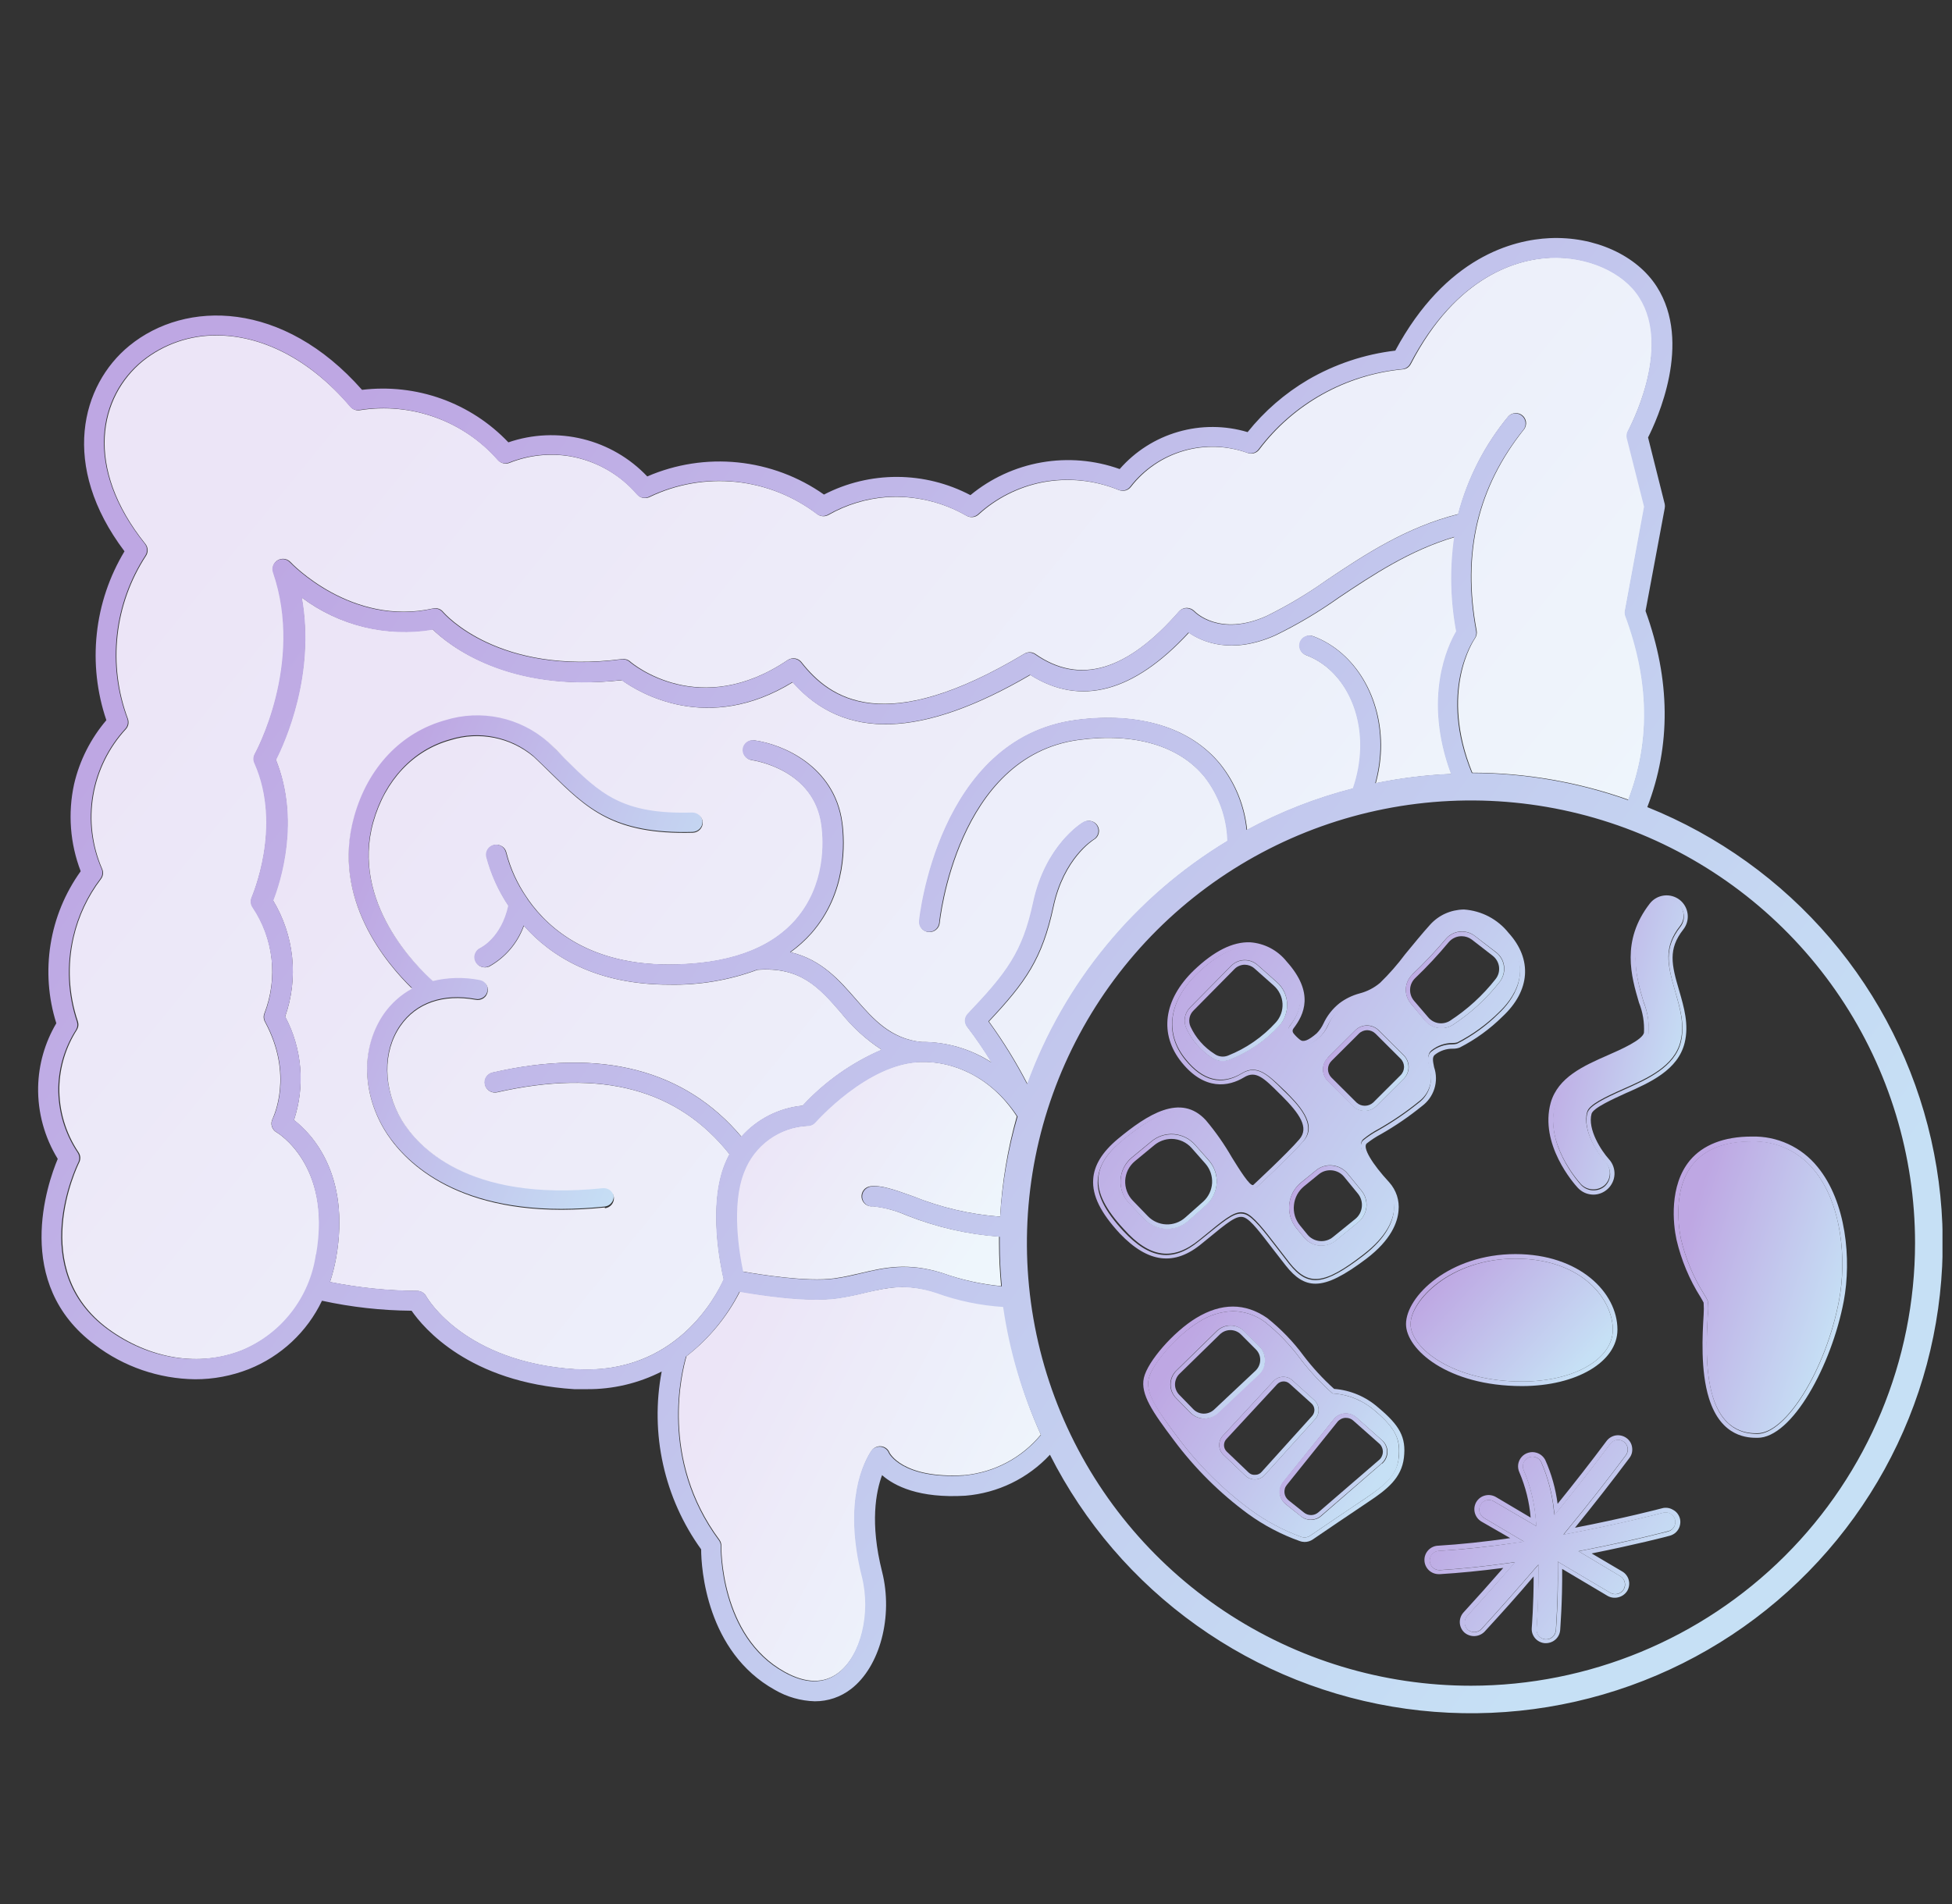 <svg xmlns="http://www.w3.org/2000/svg" fill="none" viewBox="0 0 41 40" height="40" width="41">
<rect x="0" y="0" width="41" height="40" fill="#333333" stroke="none"/>
<g clip-path="url(#clip0_1070_851)">
<path fill="url(#paint0_linear_1070_851)" d="M12.655 24.945C9.785 25.244 8.744 24.04 8.428 23.508C8.039 22.85 8.03 22.076 8.407 21.536C8.742 21.057 9.303 20.863 9.985 20.985C10.012 20.991 10.041 20.992 10.069 20.986C10.097 20.981 10.124 20.97 10.147 20.954C10.171 20.939 10.191 20.918 10.207 20.895C10.222 20.871 10.233 20.844 10.238 20.816C10.243 20.788 10.243 20.76 10.236 20.732C10.23 20.704 10.218 20.678 10.201 20.655C10.185 20.632 10.164 20.613 10.139 20.598C10.115 20.583 10.088 20.574 10.06 20.57C9.737 20.507 9.405 20.515 9.085 20.592C8.735 20.285 7.366 18.931 7.836 17.257C8.083 16.383 8.675 15.747 9.46 15.53C9.757 15.438 10.072 15.421 10.376 15.483C10.681 15.544 10.965 15.68 11.203 15.88C11.327 15.997 11.443 16.11 11.553 16.217C12.324 16.975 12.88 17.522 14.548 17.477C14.605 17.475 14.658 17.451 14.697 17.41C14.736 17.369 14.757 17.315 14.755 17.258C14.752 17.203 14.727 17.151 14.686 17.112C14.646 17.074 14.592 17.053 14.536 17.052C13.05 17.096 12.608 16.652 11.853 15.916C11.741 15.806 11.623 15.691 11.502 15.567C11.213 15.314 10.864 15.14 10.488 15.06C10.111 14.98 9.721 14.998 9.354 15.111C8.421 15.368 7.722 16.105 7.434 17.133C6.949 18.859 8.109 20.227 8.651 20.751C8.417 20.879 8.216 21.058 8.062 21.275C7.59 21.952 7.592 22.906 8.062 23.706C8.383 24.246 9.35 25.397 11.79 25.397C12.094 25.396 12.397 25.38 12.699 25.348C12.727 25.345 12.754 25.337 12.778 25.324C12.803 25.311 12.825 25.293 12.842 25.271C12.86 25.25 12.873 25.225 12.881 25.198C12.889 25.172 12.892 25.144 12.889 25.116C12.886 25.088 12.877 25.061 12.864 25.037C12.851 25.012 12.833 24.991 12.811 24.973C12.79 24.956 12.765 24.943 12.738 24.935C12.711 24.927 12.683 24.924 12.655 24.927V24.945Z"></path>
<path fill="url(#paint1_linear_1070_851)" d="M19.666 27.151C19.049 26.957 18.649 27.05 18.189 27.151C17.99 27.202 17.79 27.242 17.587 27.272C16.953 27.359 15.942 27.199 15.544 27.129C15.275 27.66 14.891 28.125 14.42 28.49C14.328 28.806 13.854 30.653 15.111 32.348C15.139 32.386 15.153 32.432 15.151 32.479C15.151 32.498 15.12 34.369 16.483 35.122C16.927 35.369 17.309 35.374 17.615 35.14C18.09 34.775 18.316 33.885 18.115 33.115C17.715 31.532 18.162 30.697 18.308 30.477C18.33 30.445 18.36 30.42 18.395 30.403C18.43 30.387 18.469 30.38 18.507 30.384C18.546 30.388 18.583 30.402 18.614 30.426C18.645 30.449 18.669 30.481 18.683 30.517C18.683 30.517 18.949 31.07 20.26 30.99C20.57 30.96 20.871 30.87 21.146 30.724C21.421 30.578 21.664 30.379 21.862 30.139C21.477 29.281 21.216 28.373 21.089 27.442C20.603 27.413 20.124 27.315 19.666 27.151Z"></path>
<path fill="url(#paint2_linear_1070_851)" d="M5.81 23.788C5.762 23.762 5.726 23.717 5.71 23.665C5.694 23.612 5.699 23.556 5.724 23.507C5.74 23.463 6.173 22.59 5.564 21.466C5.549 21.438 5.54 21.407 5.538 21.374C5.537 21.342 5.543 21.31 5.556 21.281C5.696 20.917 5.747 20.525 5.704 20.137C5.661 19.75 5.526 19.378 5.31 19.053C5.29 19.023 5.278 18.988 5.275 18.952C5.272 18.916 5.278 18.88 5.293 18.847C5.293 18.833 5.945 17.365 5.356 16.032C5.341 16.003 5.333 15.97 5.333 15.937C5.333 15.904 5.341 15.871 5.356 15.842C5.366 15.822 6.407 13.946 5.743 12.019C5.727 11.973 5.727 11.922 5.744 11.877C5.761 11.831 5.794 11.793 5.836 11.769C5.878 11.744 5.927 11.735 5.975 11.742C6.023 11.749 6.068 11.772 6.101 11.807C6.113 11.821 7.38 13.165 9.098 12.782C9.136 12.773 9.175 12.775 9.212 12.788C9.249 12.8 9.281 12.822 9.306 12.852C9.354 12.906 10.473 14.182 13.06 13.846C13.091 13.841 13.123 13.844 13.153 13.852C13.184 13.861 13.212 13.876 13.236 13.897C13.293 13.947 14.695 15.12 16.548 13.865C16.593 13.836 16.647 13.824 16.701 13.832C16.754 13.841 16.802 13.869 16.835 13.911C17.437 14.678 18.574 15.496 21.513 13.736C21.548 13.714 21.588 13.702 21.629 13.702C21.67 13.702 21.71 13.714 21.744 13.736C22.679 14.391 23.672 14.1 24.77 12.841C24.79 12.819 24.814 12.801 24.842 12.789C24.869 12.776 24.899 12.77 24.929 12.77C24.989 12.772 25.046 12.796 25.088 12.838C25.108 12.859 25.614 13.38 26.599 12.943C27.043 12.724 27.469 12.47 27.872 12.183C28.653 11.659 29.535 11.073 30.632 10.799C30.83 10.047 31.188 9.346 31.684 8.746C31.72 8.707 31.771 8.682 31.825 8.679C31.878 8.675 31.932 8.691 31.974 8.725C32.016 8.758 32.044 8.807 32.052 8.86C32.06 8.913 32.047 8.967 32.017 9.012C31.039 10.235 30.711 11.615 31.016 13.252C31.026 13.308 31.013 13.365 30.981 13.411C30.946 13.462 30.233 14.528 30.925 16.233C32.043 16.235 33.152 16.427 34.206 16.801C34.677 15.578 34.656 14.304 34.143 12.92C34.133 12.883 34.133 12.845 34.143 12.808L34.546 10.638L34.183 9.2C34.17 9.148 34.178 9.093 34.204 9.046C34.204 9.029 35.138 7.329 34.442 6.239C34.106 5.714 33.352 5.377 32.569 5.412C31.889 5.444 30.601 5.774 29.633 7.647C29.616 7.679 29.591 7.707 29.561 7.727C29.53 7.747 29.494 7.758 29.458 7.76C28.866 7.817 28.293 7.997 27.775 8.287C27.257 8.577 26.805 8.971 26.449 9.445C26.422 9.481 26.383 9.508 26.34 9.521C26.296 9.534 26.249 9.533 26.207 9.516C25.775 9.36 25.304 9.345 24.863 9.473C24.422 9.601 24.033 9.866 23.753 10.229C23.724 10.266 23.685 10.292 23.64 10.304C23.595 10.316 23.547 10.313 23.504 10.296C22.992 10.085 22.43 10.03 21.887 10.135C21.389 10.235 20.928 10.468 20.555 10.809C20.521 10.84 20.479 10.859 20.433 10.863C20.388 10.868 20.343 10.858 20.304 10.836C19.797 10.543 19.213 10.407 18.628 10.444C18.197 10.476 17.777 10.604 17.402 10.818C17.365 10.838 17.324 10.848 17.283 10.845C17.241 10.842 17.202 10.827 17.169 10.803C16.672 10.423 16.079 10.188 15.457 10.124C14.834 10.061 14.206 10.171 13.642 10.443C13.6 10.463 13.552 10.469 13.506 10.46C13.46 10.45 13.419 10.426 13.388 10.39C13.023 9.965 12.52 9.68 11.967 9.585C11.541 9.516 11.104 9.564 10.703 9.724C10.662 9.741 10.617 9.744 10.574 9.734C10.531 9.723 10.492 9.7 10.463 9.667C10.107 9.261 9.655 8.952 9.147 8.769C8.639 8.585 8.092 8.534 7.559 8.618C7.523 8.624 7.486 8.621 7.452 8.608C7.418 8.596 7.388 8.574 7.364 8.547C6.469 7.498 5.449 7.048 4.56 7.048C3.994 7.041 3.443 7.231 3.002 7.584C2.092 8.328 1.756 9.807 3.055 11.428C3.082 11.463 3.099 11.506 3.101 11.55C3.103 11.595 3.091 11.639 3.067 11.676C2.74 12.178 2.535 12.749 2.469 13.344C2.403 13.939 2.477 14.541 2.687 15.102C2.7 15.139 2.703 15.178 2.696 15.216C2.688 15.254 2.671 15.289 2.645 15.317C2.286 15.707 2.048 16.192 1.959 16.713C1.871 17.235 1.936 17.771 2.147 18.256C2.162 18.291 2.167 18.328 2.163 18.366C2.158 18.403 2.143 18.438 2.12 18.468C1.845 18.83 1.649 19.247 1.547 19.691C1.412 20.278 1.443 20.892 1.637 21.462C1.646 21.492 1.649 21.522 1.645 21.552C1.641 21.583 1.63 21.611 1.614 21.637C1.384 21.998 1.256 22.415 1.246 22.843C1.238 23.328 1.379 23.804 1.649 24.207C1.67 24.238 1.683 24.274 1.686 24.311C1.688 24.348 1.681 24.386 1.665 24.419C1.619 24.51 0.582 26.662 2.269 27.913C3.146 28.555 4.197 28.724 5.089 28.368C5.504 28.196 5.867 27.92 6.141 27.566C6.416 27.212 6.594 26.793 6.656 26.35C6.966 24.461 5.82 23.795 5.81 23.788Z"></path>
<path fill="url(#paint3_linear_1070_851)" d="M19.329 22.308C18.208 22.334 17.128 23.563 17.116 23.575C17.096 23.598 17.072 23.616 17.044 23.629C17.017 23.642 16.987 23.648 16.956 23.648C16.663 23.662 16.381 23.761 16.143 23.933C15.906 24.104 15.724 24.341 15.619 24.614C15.337 25.313 15.519 26.362 15.596 26.711C15.956 26.774 16.949 26.935 17.524 26.856C17.724 26.828 17.908 26.785 18.087 26.743C18.565 26.631 19.06 26.514 19.789 26.743C20.189 26.886 20.605 26.978 21.028 27.019C21 26.72 20.984 26.418 20.984 26.112C20.984 26.067 20.984 26.021 20.984 25.977C20.316 25.929 19.66 25.778 19.038 25.53C18.816 25.432 18.579 25.368 18.337 25.341C18.31 25.345 18.282 25.344 18.255 25.337C18.228 25.33 18.202 25.318 18.18 25.301C18.158 25.284 18.139 25.263 18.125 25.239C18.111 25.215 18.101 25.189 18.097 25.161C18.093 25.134 18.095 25.106 18.102 25.079C18.109 25.052 18.121 25.027 18.138 25.004C18.155 24.982 18.176 24.963 18.2 24.949C18.224 24.935 18.25 24.926 18.278 24.922C18.497 24.89 18.783 24.992 19.175 25.132C19.76 25.368 20.378 25.512 21.007 25.56C21.046 24.847 21.163 24.14 21.357 23.453C20.812 22.609 20.003 22.287 19.329 22.308Z"></path>
<path fill="url(#paint4_linear_1070_851)" d="M15.204 26.879C15.132 26.571 14.878 25.334 15.228 24.459C15.257 24.387 15.29 24.317 15.326 24.249C14.238 22.879 12.64 22.451 10.442 22.948C10.387 22.96 10.329 22.95 10.281 22.92C10.234 22.889 10.2 22.842 10.188 22.787C10.175 22.732 10.186 22.674 10.216 22.627C10.246 22.579 10.294 22.546 10.349 22.533C12.627 22.009 14.391 22.474 15.575 23.882C15.906 23.51 16.365 23.276 16.862 23.229C17.327 22.726 17.892 22.326 18.522 22.055C18.194 21.842 17.903 21.577 17.661 21.27C17.209 20.746 16.816 20.306 15.908 20.375C15.314 20.595 14.684 20.7 14.051 20.686C12.507 20.686 11.567 20.082 11.005 19.448C10.875 19.813 10.615 20.118 10.275 20.306C10.248 20.317 10.218 20.323 10.188 20.323C10.139 20.323 10.092 20.307 10.054 20.277C10.017 20.247 9.99 20.204 9.98 20.157C9.969 20.11 9.975 20.061 9.997 20.017C10.019 19.974 10.054 19.94 10.098 19.919C10.121 19.909 10.54 19.699 10.687 19.032C10.476 18.716 10.319 18.368 10.223 18.001C10.211 17.946 10.223 17.889 10.253 17.842C10.284 17.795 10.333 17.762 10.388 17.751C10.443 17.74 10.5 17.751 10.547 17.782C10.594 17.812 10.627 17.86 10.638 17.915C10.725 18.254 10.872 18.574 11.071 18.861C11.082 18.873 11.09 18.888 11.098 18.902C11.551 19.546 12.422 20.264 14.051 20.264C15.277 20.264 16.173 19.947 16.718 19.327C17.354 18.599 17.312 17.692 17.263 17.334C17.105 16.165 15.842 15.976 15.787 15.969C15.733 15.959 15.684 15.929 15.651 15.884C15.619 15.84 15.605 15.784 15.612 15.729C15.621 15.675 15.651 15.626 15.695 15.593C15.74 15.561 15.796 15.547 15.851 15.555C16.417 15.63 17.53 16.079 17.693 17.283C17.749 17.697 17.798 18.752 17.044 19.61C16.913 19.757 16.766 19.889 16.606 20.005C17.254 20.157 17.637 20.597 17.985 20.997C18.334 21.398 18.707 21.824 19.352 21.89C19.879 21.886 20.395 22.037 20.835 22.324C20.678 22.066 20.508 21.817 20.325 21.578C20.293 21.538 20.276 21.488 20.278 21.436C20.281 21.385 20.302 21.337 20.337 21.3C21.156 20.438 21.487 20.014 21.711 18.96C21.967 17.756 22.728 17.293 22.763 17.274C22.787 17.26 22.813 17.25 22.841 17.247C22.869 17.242 22.897 17.244 22.924 17.251C22.951 17.258 22.976 17.27 22.998 17.286C23.021 17.303 23.04 17.324 23.054 17.348C23.068 17.371 23.078 17.398 23.081 17.425C23.086 17.453 23.084 17.481 23.077 17.508C23.07 17.535 23.058 17.56 23.042 17.582C23.025 17.605 23.004 17.623 22.98 17.637C22.956 17.653 22.346 18.036 22.13 19.048C21.895 20.147 21.545 20.638 20.772 21.46C21.076 21.878 21.348 22.319 21.585 22.778C22.361 20.646 23.845 18.842 25.791 17.667C25.777 17.18 25.608 16.709 25.308 16.324C24.771 15.663 23.828 15.387 22.652 15.546C20.099 15.896 19.741 19.353 19.738 19.39C19.732 19.446 19.705 19.497 19.661 19.532C19.618 19.568 19.562 19.585 19.506 19.581C19.479 19.578 19.452 19.57 19.427 19.557C19.402 19.544 19.38 19.527 19.363 19.505C19.345 19.484 19.331 19.459 19.323 19.432C19.315 19.405 19.313 19.378 19.316 19.35C19.316 19.311 19.706 15.52 22.595 15.128C23.923 14.954 25.005 15.279 25.639 16.06C25.953 16.457 26.145 16.935 26.195 17.438C26.9 17.057 27.65 16.763 28.427 16.565C28.52 16.298 28.572 16.019 28.582 15.736C28.608 14.823 28.149 14.031 27.437 13.764C27.411 13.754 27.387 13.739 27.367 13.72C27.346 13.701 27.33 13.679 27.318 13.653C27.307 13.628 27.3 13.601 27.299 13.573C27.298 13.545 27.303 13.517 27.313 13.491C27.323 13.465 27.337 13.441 27.356 13.421C27.375 13.401 27.398 13.384 27.424 13.373C27.449 13.361 27.476 13.355 27.504 13.354C27.532 13.353 27.56 13.357 27.586 13.367C28.462 13.697 29.039 14.655 29.006 15.749C28.998 15.988 28.961 16.226 28.897 16.456C29.421 16.348 29.953 16.282 30.488 16.261C29.896 14.66 30.422 13.563 30.597 13.266C30.475 12.611 30.461 11.941 30.557 11.283C29.619 11.559 28.831 12.085 28.128 12.555C27.705 12.855 27.259 13.121 26.792 13.348C25.875 13.757 25.257 13.488 24.973 13.292C23.811 14.547 22.695 14.845 21.643 14.18C19.365 15.509 17.735 15.56 16.653 14.333C14.859 15.436 13.411 14.541 13.064 14.29C10.656 14.552 9.42 13.545 9.085 13.219C8.605 13.3 8.113 13.282 7.639 13.167C7.166 13.052 6.721 12.841 6.332 12.548C6.62 14.162 5.982 15.581 5.791 15.955C6.304 17.227 5.88 18.53 5.731 18.911C5.952 19.275 6.09 19.683 6.135 20.106C6.179 20.529 6.13 20.956 5.989 21.358C6.165 21.689 6.272 22.052 6.304 22.425C6.336 22.799 6.292 23.175 6.174 23.531C6.537 23.811 7.37 24.665 7.059 26.428C7.028 26.599 6.985 26.768 6.93 26.933C7.537 27.055 8.154 27.118 8.774 27.12C8.81 27.122 8.845 27.133 8.875 27.153C8.906 27.172 8.931 27.198 8.949 27.23C8.98 27.286 9.76 28.617 12.084 28.766C14.194 28.895 15.046 27.221 15.204 26.879ZM12.705 25.366C12.402 25.397 12.099 25.414 11.795 25.415C9.355 25.415 8.388 24.263 8.067 23.723C7.594 22.923 7.592 21.976 8.067 21.293C8.221 21.076 8.422 20.896 8.656 20.769C8.115 20.244 6.954 18.876 7.44 17.15C7.727 16.123 8.426 15.385 9.359 15.128C9.726 15.015 10.117 14.998 10.493 15.077C10.869 15.157 11.218 15.332 11.508 15.585C11.634 15.703 11.751 15.819 11.858 15.934C12.605 16.669 13.055 17.113 14.541 17.07C14.597 17.07 14.651 17.091 14.692 17.13C14.732 17.168 14.757 17.22 14.76 17.276C14.762 17.332 14.741 17.387 14.702 17.427C14.663 17.468 14.61 17.492 14.554 17.494C12.885 17.54 12.33 16.993 11.558 16.235C11.45 16.128 11.334 16.014 11.208 15.897C10.97 15.698 10.686 15.561 10.382 15.5C10.077 15.439 9.762 15.455 9.466 15.548C8.681 15.764 8.088 16.393 7.841 17.274C7.371 18.948 8.745 20.302 9.091 20.61C9.41 20.532 9.742 20.525 10.065 20.587C10.093 20.591 10.12 20.601 10.145 20.615C10.169 20.63 10.19 20.65 10.207 20.673C10.223 20.696 10.235 20.722 10.242 20.75C10.248 20.777 10.248 20.806 10.243 20.834C10.238 20.862 10.228 20.888 10.212 20.912C10.197 20.936 10.176 20.956 10.153 20.972C10.129 20.988 10.102 20.998 10.074 21.004C10.046 21.009 10.018 21.009 9.99 21.003C9.305 20.88 8.744 21.074 8.412 21.553C8.036 22.093 8.044 22.867 8.433 23.526C8.749 24.05 9.79 25.261 12.661 24.962C12.717 24.956 12.773 24.973 12.817 25.008C12.86 25.044 12.888 25.095 12.894 25.151C12.9 25.207 12.883 25.262 12.848 25.306C12.812 25.35 12.761 25.377 12.705 25.383V25.366Z"></path>
<path fill="url(#paint5_linear_1070_851)" d="M34.6 16.956C35.098 15.662 35.087 14.281 34.563 12.836L34.966 10.677C34.972 10.647 34.972 10.617 34.966 10.588L34.616 9.19C34.805 8.818 35.548 7.198 34.801 6.025C34.379 5.361 33.491 4.96 32.549 5.003C31.791 5.038 30.369 5.391 29.307 7.366C28.66 7.442 28.035 7.651 27.472 7.979C26.986 8.266 26.557 8.638 26.205 9.078C25.73 8.936 25.224 8.934 24.747 9.072C24.271 9.209 23.844 9.481 23.518 9.854C22.993 9.666 22.427 9.618 21.878 9.714C21.328 9.81 20.813 10.047 20.383 10.402C19.909 10.153 19.382 10.021 18.846 10.019C18.311 10.017 17.782 10.144 17.307 10.39C16.773 10.014 16.151 9.782 15.501 9.715C14.851 9.648 14.194 9.75 13.595 10.009C13.229 9.623 12.76 9.35 12.242 9.223C11.725 9.096 11.182 9.12 10.678 9.293C10.288 8.882 9.807 8.569 9.273 8.377C8.739 8.186 8.168 8.122 7.604 8.19C5.948 6.31 3.903 6.294 2.716 7.264C1.709 8.087 1.255 9.78 2.615 11.582C2.297 12.11 2.098 12.701 2.033 13.314C1.967 13.927 2.036 14.547 2.234 15.13C1.904 15.518 1.671 15.978 1.556 16.474C1.423 17.084 1.471 17.72 1.695 18.303C1.367 18.76 1.15 19.286 1.062 19.84C0.973 20.395 1.014 20.962 1.183 21.497C0.942 21.904 0.811 22.364 0.801 22.836C0.791 23.368 0.934 23.892 1.213 24.346C0.999 24.856 0.259 26.966 1.994 28.252C2.599 28.713 3.337 28.966 4.097 28.976C4.484 28.977 4.867 28.904 5.226 28.763C5.901 28.494 6.45 27.981 6.763 27.326C7.382 27.461 8.012 27.531 8.645 27.536C8.894 27.896 9.851 29.044 12.06 29.184C12.147 29.184 12.235 29.184 12.321 29.184C12.869 29.189 13.41 29.062 13.898 28.813C13.775 29.459 13.785 30.124 13.928 30.766C14.07 31.408 14.342 32.015 14.727 32.549C14.727 32.938 14.836 34.703 16.276 35.502C16.532 35.651 16.82 35.733 17.116 35.741C17.391 35.742 17.658 35.651 17.875 35.483C18.483 35.016 18.765 33.957 18.527 33.017C18.269 31.995 18.399 31.336 18.527 30.99C18.788 31.219 19.305 31.481 20.279 31.422C20.958 31.366 21.591 31.059 22.053 30.561C22.774 31.987 23.831 33.218 25.134 34.147C26.437 35.077 27.946 35.678 29.533 35.898C31.12 36.118 32.737 35.952 34.245 35.412C35.753 34.873 37.107 33.977 38.191 32.801C39.276 31.625 40.058 30.205 40.471 28.662C40.883 27.118 40.915 25.498 40.562 23.94C40.208 22.382 39.481 20.933 38.443 19.716C37.405 18.5 36.086 17.553 34.6 16.956ZM30.897 35.414C29.052 35.414 27.249 34.869 25.715 33.847C24.181 32.825 22.985 31.373 22.279 29.674C21.573 27.975 21.389 26.105 21.748 24.301C22.108 22.497 22.997 20.841 24.301 19.54C25.606 18.24 27.268 17.354 29.077 16.995C30.886 16.636 32.762 16.82 34.466 17.524C36.17 18.228 37.627 19.42 38.652 20.949C39.677 22.478 40.224 24.276 40.224 26.116C40.221 28.581 39.238 30.944 37.489 32.688C35.74 34.431 33.37 35.412 30.897 35.414ZM21.007 25.56C20.383 25.513 19.77 25.37 19.189 25.137C18.797 24.997 18.511 24.896 18.292 24.927C18.264 24.931 18.238 24.941 18.214 24.955C18.19 24.969 18.169 24.988 18.152 25.01C18.135 25.032 18.123 25.057 18.116 25.084C18.109 25.111 18.107 25.139 18.111 25.167C18.115 25.194 18.125 25.221 18.139 25.245C18.153 25.269 18.172 25.29 18.194 25.306C18.216 25.323 18.242 25.335 18.269 25.342C18.296 25.349 18.324 25.351 18.352 25.347C18.593 25.374 18.83 25.437 19.052 25.535C19.674 25.783 20.33 25.934 20.998 25.983C20.998 26.026 20.998 26.072 20.998 26.117C20.998 26.423 21.014 26.725 21.042 27.024C20.619 26.984 20.203 26.891 19.803 26.748C19.073 26.519 18.576 26.636 18.101 26.748C17.926 26.79 17.738 26.834 17.538 26.861C16.958 26.94 15.961 26.779 15.61 26.716C15.533 26.357 15.351 25.319 15.633 24.62C15.738 24.346 15.92 24.11 16.157 23.938C16.395 23.766 16.677 23.667 16.97 23.654C17.001 23.654 17.031 23.647 17.058 23.634C17.086 23.622 17.11 23.603 17.13 23.58C17.142 23.568 18.222 22.34 19.343 22.313C20.017 22.292 20.817 22.614 21.373 23.456C21.174 24.142 21.051 24.847 21.007 25.56ZM6.635 26.351C6.573 26.794 6.395 27.214 6.12 27.568C5.846 27.922 5.483 28.198 5.068 28.369C4.169 28.719 3.116 28.556 2.248 27.915C0.561 26.666 1.598 24.513 1.644 24.421C1.66 24.387 1.667 24.35 1.665 24.313C1.662 24.276 1.649 24.24 1.628 24.209C1.358 23.806 1.217 23.33 1.225 22.845C1.235 22.417 1.363 22 1.593 21.639C1.609 21.613 1.62 21.584 1.624 21.554C1.628 21.524 1.625 21.493 1.616 21.464C1.423 20.89 1.395 20.275 1.533 19.686C1.635 19.242 1.831 18.825 2.106 18.462C2.129 18.433 2.144 18.398 2.149 18.36C2.153 18.323 2.148 18.285 2.133 18.251C1.922 17.766 1.857 17.23 1.945 16.708C2.034 16.187 2.272 15.702 2.63 15.312C2.657 15.284 2.674 15.248 2.682 15.211C2.689 15.173 2.686 15.133 2.673 15.097C2.463 14.536 2.389 13.934 2.455 13.339C2.521 12.744 2.726 12.173 3.053 11.671C3.077 11.633 3.089 11.589 3.087 11.545C3.085 11.5 3.068 11.458 3.041 11.423C1.742 9.799 2.078 8.321 2.988 7.579C3.429 7.225 3.98 7.036 4.546 7.042C5.443 7.042 6.463 7.484 7.35 8.541C7.374 8.569 7.404 8.59 7.438 8.603C7.472 8.615 7.509 8.619 7.545 8.613C8.078 8.528 8.625 8.58 9.133 8.763C9.641 8.947 10.094 9.256 10.449 9.661C10.478 9.695 10.517 9.718 10.56 9.728C10.603 9.739 10.648 9.735 10.689 9.719C11.09 9.559 11.527 9.511 11.953 9.579C12.506 9.674 13.009 9.959 13.374 10.385C13.405 10.42 13.446 10.445 13.492 10.454C13.538 10.464 13.586 10.458 13.628 10.437C14.192 10.166 14.82 10.055 15.443 10.119C16.065 10.182 16.658 10.417 17.154 10.797C17.188 10.822 17.227 10.837 17.269 10.84C17.31 10.842 17.351 10.833 17.387 10.813C17.763 10.599 18.183 10.471 18.614 10.439C19.199 10.402 19.782 10.538 20.29 10.83C20.329 10.853 20.374 10.863 20.419 10.858C20.465 10.853 20.507 10.834 20.541 10.804C20.915 10.463 21.375 10.229 21.872 10.13C22.416 10.024 22.978 10.08 23.49 10.29C23.533 10.308 23.581 10.311 23.626 10.299C23.671 10.287 23.71 10.261 23.739 10.224C24.019 9.861 24.408 9.596 24.849 9.468C25.29 9.339 25.761 9.355 26.193 9.511C26.235 9.527 26.282 9.529 26.326 9.516C26.369 9.503 26.408 9.476 26.434 9.44C26.791 8.966 27.243 8.571 27.761 8.281C28.279 7.991 28.852 7.812 29.444 7.755C29.48 7.753 29.516 7.741 29.546 7.721C29.577 7.702 29.602 7.674 29.619 7.642C30.593 5.781 31.882 5.451 32.555 5.419C33.338 5.384 34.092 5.716 34.428 6.246C35.129 7.336 34.199 9.041 34.19 9.053C34.164 9.1 34.156 9.155 34.169 9.207L34.532 10.645L34.132 12.815C34.123 12.852 34.123 12.89 34.132 12.927C34.646 14.311 34.667 15.59 34.195 16.808C33.142 16.434 32.032 16.242 30.914 16.24C30.213 14.535 30.935 13.469 30.97 13.418C31.003 13.372 31.015 13.315 31.005 13.259C30.7 11.622 31.028 10.236 32.006 9.018C32.037 8.974 32.049 8.92 32.041 8.867C32.033 8.813 32.005 8.765 31.963 8.732C31.921 8.698 31.868 8.682 31.814 8.685C31.76 8.689 31.71 8.713 31.673 8.753C31.178 9.353 30.819 10.054 30.622 10.806C29.524 11.08 28.643 11.669 27.861 12.19C27.458 12.477 27.033 12.731 26.589 12.95C25.606 13.387 25.097 12.866 25.078 12.845C25.035 12.803 24.978 12.779 24.919 12.777C24.888 12.777 24.858 12.783 24.831 12.796C24.803 12.808 24.779 12.826 24.759 12.848C23.658 14.107 22.668 14.398 21.734 13.743C21.7 13.721 21.659 13.709 21.618 13.709C21.577 13.709 21.537 13.721 21.503 13.743C18.564 15.503 17.426 14.685 16.825 13.918C16.791 13.876 16.743 13.848 16.69 13.839C16.637 13.831 16.582 13.843 16.538 13.872C14.685 15.123 13.283 13.954 13.225 13.904C13.201 13.883 13.173 13.868 13.143 13.859C13.113 13.851 13.081 13.848 13.05 13.853C10.463 14.189 9.343 12.913 9.296 12.859C9.271 12.829 9.238 12.807 9.201 12.795C9.164 12.782 9.125 12.78 9.087 12.789C7.37 13.172 6.108 11.828 6.09 11.814C6.057 11.779 6.013 11.755 5.965 11.748C5.916 11.742 5.867 11.751 5.826 11.776C5.783 11.8 5.751 11.838 5.734 11.884C5.717 11.929 5.716 11.98 5.733 12.025C6.392 13.947 5.356 15.829 5.345 15.848C5.33 15.878 5.322 15.911 5.322 15.944C5.322 15.977 5.33 16.009 5.345 16.039C5.934 17.372 5.289 18.835 5.282 18.854C5.268 18.887 5.262 18.923 5.265 18.959C5.268 18.995 5.28 19.03 5.3 19.06C5.518 19.383 5.655 19.752 5.702 20.139C5.748 20.525 5.701 20.916 5.564 21.281C5.551 21.31 5.546 21.342 5.547 21.374C5.549 21.407 5.558 21.438 5.573 21.466C6.176 22.584 5.748 23.47 5.727 23.507C5.702 23.556 5.697 23.612 5.713 23.665C5.729 23.717 5.765 23.762 5.813 23.788C5.82 23.795 6.966 24.461 6.64 26.35L6.635 26.351ZM12.086 28.763C9.762 28.614 8.982 27.283 8.95 27.227C8.933 27.195 8.908 27.169 8.877 27.149C8.846 27.13 8.811 27.119 8.775 27.117C8.156 27.114 7.538 27.052 6.931 26.93C6.987 26.765 7.03 26.596 7.061 26.425C7.371 24.662 6.535 23.804 6.176 23.528C6.294 23.172 6.338 22.796 6.306 22.422C6.274 22.049 6.167 21.685 5.99 21.354C6.13 20.955 6.18 20.53 6.137 20.109C6.094 19.689 5.958 19.283 5.74 18.92C5.889 18.539 6.313 17.236 5.799 15.964C5.989 15.59 6.628 14.171 6.341 12.557C6.73 12.85 7.174 13.06 7.648 13.176C8.121 13.291 8.614 13.309 9.094 13.228C9.424 13.554 10.671 14.568 13.052 14.287C13.402 14.538 14.846 15.433 16.641 14.33C17.722 15.553 19.359 15.506 21.631 14.176C22.682 14.842 23.807 14.543 24.961 13.289C25.244 13.485 25.863 13.754 26.78 13.345C27.246 13.117 27.693 12.852 28.115 12.551C28.816 12.081 29.607 11.556 30.544 11.279C30.449 11.938 30.463 12.608 30.585 13.263C30.41 13.56 29.884 14.66 30.476 16.257C29.941 16.279 29.409 16.344 28.885 16.453C28.949 16.222 28.985 15.985 28.993 15.745C29.027 14.652 28.455 13.694 27.574 13.364C27.548 13.354 27.52 13.35 27.492 13.351C27.464 13.351 27.437 13.358 27.411 13.37C27.386 13.381 27.363 13.397 27.344 13.418C27.325 13.438 27.31 13.462 27.3 13.488C27.291 13.514 27.286 13.542 27.287 13.569C27.288 13.597 27.294 13.625 27.306 13.65C27.317 13.675 27.334 13.698 27.354 13.717C27.375 13.736 27.399 13.751 27.425 13.761C28.136 14.028 28.596 14.819 28.569 15.733C28.56 16.015 28.508 16.295 28.415 16.561C27.637 16.76 26.888 17.053 26.182 17.435C26.133 16.932 25.94 16.454 25.627 16.056C24.992 15.275 23.911 14.943 22.582 15.125C19.694 15.517 19.307 19.308 19.303 19.346C19.3 19.374 19.303 19.402 19.311 19.429C19.319 19.456 19.332 19.48 19.35 19.502C19.368 19.523 19.39 19.541 19.415 19.554C19.439 19.567 19.466 19.575 19.494 19.577C19.55 19.582 19.606 19.565 19.649 19.529C19.692 19.494 19.72 19.442 19.726 19.387C19.726 19.352 20.087 15.892 22.64 15.543C23.816 15.384 24.759 15.66 25.295 16.32C25.595 16.706 25.765 17.176 25.779 17.664C23.833 18.839 22.348 20.642 21.573 22.775C21.336 22.316 21.064 21.875 20.76 21.457C21.532 20.634 21.883 20.143 22.118 19.044C22.333 18.033 22.943 17.646 22.968 17.634C22.992 17.62 23.013 17.601 23.029 17.579C23.046 17.557 23.058 17.531 23.065 17.504C23.072 17.477 23.073 17.45 23.069 17.422C23.065 17.395 23.056 17.368 23.041 17.344C23.027 17.32 23.008 17.299 22.986 17.283C22.964 17.266 22.938 17.254 22.911 17.247C22.884 17.241 22.856 17.239 22.829 17.243C22.801 17.247 22.774 17.257 22.75 17.271C22.717 17.29 21.957 17.753 21.699 18.957C21.475 20.005 21.143 20.435 20.325 21.297C20.289 21.333 20.268 21.382 20.266 21.433C20.264 21.484 20.28 21.535 20.313 21.574C20.496 21.814 20.666 22.063 20.823 22.32C20.382 22.033 19.866 21.882 19.34 21.887C18.695 21.821 18.345 21.419 17.973 20.994C17.601 20.57 17.242 20.154 16.594 20.002C16.753 19.886 16.9 19.754 17.032 19.607C17.785 18.749 17.733 17.694 17.68 17.279C17.517 16.084 16.404 15.627 15.838 15.552C15.783 15.543 15.728 15.557 15.683 15.59C15.638 15.623 15.608 15.672 15.6 15.726C15.592 15.781 15.606 15.837 15.639 15.881C15.672 15.926 15.72 15.956 15.775 15.966C15.829 15.966 17.093 16.161 17.251 17.33C17.3 17.688 17.342 18.595 16.706 19.324C16.161 19.944 15.263 20.26 14.038 20.26C12.41 20.26 11.539 19.542 11.085 18.899C11.078 18.884 11.069 18.87 11.059 18.857C10.859 18.57 10.713 18.25 10.626 17.912C10.614 17.857 10.582 17.809 10.535 17.778C10.488 17.747 10.43 17.736 10.375 17.748C10.32 17.759 10.272 17.792 10.241 17.839C10.21 17.886 10.199 17.943 10.211 17.998C10.307 18.365 10.464 18.713 10.675 19.029C10.528 19.696 10.109 19.902 10.086 19.916C10.042 19.936 10.006 19.971 9.985 20.014C9.963 20.057 9.957 20.107 9.967 20.154C9.978 20.201 10.004 20.243 10.042 20.273C10.08 20.304 10.127 20.32 10.175 20.32C10.206 20.32 10.235 20.314 10.263 20.302C10.605 20.116 10.866 19.81 10.998 19.444C11.56 20.079 12.499 20.683 14.043 20.683C14.677 20.697 15.307 20.591 15.901 20.372C16.806 20.302 17.198 20.748 17.654 21.267C17.896 21.573 18.187 21.838 18.515 22.051C17.885 22.323 17.32 22.723 16.855 23.226C16.358 23.273 15.899 23.506 15.568 23.879C14.383 22.471 12.627 22.015 10.342 22.53C10.287 22.542 10.239 22.576 10.209 22.623C10.178 22.671 10.168 22.729 10.181 22.783C10.193 22.838 10.227 22.886 10.274 22.916C10.322 22.946 10.38 22.956 10.435 22.944C12.633 22.448 14.231 22.876 15.319 24.246C15.283 24.314 15.25 24.384 15.221 24.456C14.871 25.329 15.125 26.568 15.197 26.875C15.046 27.221 14.194 28.895 12.091 28.761L12.086 28.763ZM20.248 30.999C18.944 31.079 18.67 30.527 18.67 30.526C18.656 30.489 18.632 30.458 18.601 30.435C18.57 30.411 18.534 30.397 18.495 30.393C18.457 30.389 18.418 30.396 18.383 30.412C18.348 30.428 18.317 30.454 18.295 30.485C18.15 30.706 17.703 31.534 18.103 33.124C18.297 33.894 18.078 34.784 17.603 35.149C17.296 35.383 16.914 35.378 16.471 35.131C15.107 34.378 15.139 32.51 15.139 32.488C15.141 32.441 15.127 32.394 15.099 32.357C13.842 30.662 14.315 28.815 14.408 28.499C14.879 28.134 15.263 27.669 15.531 27.138C15.929 27.207 16.934 27.368 17.575 27.281C17.777 27.251 17.978 27.211 18.176 27.16C18.637 27.052 19.037 26.959 19.654 27.16C20.109 27.326 20.586 27.426 21.07 27.457C21.205 28.387 21.472 29.292 21.864 30.146C21.665 30.387 21.42 30.586 21.144 30.732C20.867 30.878 20.565 30.968 20.253 30.997L20.248 30.999Z"></path>
<path fill="url(#paint6_linear_1070_851)" d="M38.626 27.323C38.789 26.467 38.689 25.287 38.1 24.576C37.943 24.383 37.743 24.228 37.516 24.124C37.29 24.02 37.042 23.97 36.792 23.977C36.237 23.977 35.825 24.134 35.566 24.445C35.15 24.945 35.245 25.717 35.304 26.017C35.402 26.437 35.569 26.837 35.8 27.2C35.827 27.242 35.85 27.285 35.87 27.33C35.884 27.428 35.884 27.528 35.87 27.627C35.848 28.03 35.802 28.78 35.977 29.346C36.216 30.11 36.736 30.11 36.906 30.11C37.518 30.118 38.352 28.761 38.626 27.323Z"></path>
<path fill="url(#paint7_linear_1070_851)" d="M38.173 24.511C38.008 24.307 37.797 24.143 37.557 24.033C37.318 23.923 37.056 23.87 36.792 23.877C36.207 23.877 35.769 24.052 35.494 24.379C35.054 24.912 35.143 25.719 35.213 26.042C35.313 26.471 35.484 26.881 35.72 27.253C35.751 27.307 35.778 27.352 35.783 27.366C35.789 27.453 35.789 27.54 35.783 27.627C35.758 28.036 35.715 28.797 35.895 29.374C36.153 30.206 36.728 30.206 36.915 30.206C37.639 30.206 38.47 28.689 38.727 27.331C38.889 26.463 38.783 25.249 38.173 24.511ZM35.979 29.351C35.804 28.785 35.849 28.036 35.872 27.632C35.885 27.534 35.885 27.434 35.872 27.335C35.852 27.29 35.829 27.247 35.802 27.206C35.571 26.842 35.403 26.442 35.306 26.023C35.247 25.714 35.152 24.941 35.567 24.45C35.823 24.139 36.235 23.982 36.794 23.982C37.044 23.975 37.291 24.025 37.518 24.129C37.745 24.233 37.945 24.388 38.102 24.581C38.691 25.293 38.79 26.472 38.627 27.328C38.354 28.766 37.52 30.124 36.91 30.124C36.738 30.118 36.218 30.118 35.979 29.355V29.351Z"></path>
<path fill="url(#paint8_linear_1070_851)" d="M29.628 27.817C29.628 28.321 30.518 29.023 31.969 29.023C33.056 29.023 33.876 28.555 33.876 27.933C33.876 27.311 33.242 26.442 31.831 26.442C30.464 26.442 29.628 27.332 29.628 27.817Z"></path>
<path fill="url(#paint9_linear_1070_851)" d="M33.973 27.933C33.973 27.153 33.172 26.346 31.831 26.346C30.448 26.346 29.532 27.232 29.532 27.817C29.532 28.342 30.399 29.119 31.969 29.119C33.112 29.119 33.973 28.609 33.973 27.933ZM33.876 27.933C33.876 28.555 33.056 29.023 31.969 29.023C30.518 29.023 29.628 28.324 29.628 27.817C29.628 27.311 30.464 26.442 31.831 26.442C33.242 26.442 33.876 27.307 33.876 27.933Z"></path>
<path fill="url(#paint10_linear_1070_851)" d="M34.518 21.034C34.605 21.251 34.642 21.486 34.623 21.719C34.579 21.894 34.232 22.069 33.818 22.243C33.317 22.465 32.8 22.694 32.665 23.182C32.437 24.01 33.131 24.793 33.21 24.88C33.275 24.945 33.361 24.983 33.453 24.986C33.544 24.99 33.633 24.959 33.703 24.899C33.77 24.836 33.81 24.75 33.813 24.658C33.817 24.566 33.784 24.476 33.722 24.408C33.587 24.263 33.228 23.76 33.336 23.36C33.378 23.204 33.706 23.049 34.099 22.874C34.602 22.652 35.171 22.401 35.299 21.871C35.387 21.513 35.283 21.172 35.185 20.823C35.021 20.26 34.938 19.895 35.289 19.451C35.345 19.379 35.371 19.287 35.361 19.196C35.35 19.111 35.309 19.032 35.244 18.976C35.179 18.919 35.096 18.888 35.01 18.889H34.97C34.878 18.899 34.794 18.946 34.737 19.018C34.151 19.794 34.363 20.507 34.518 21.034Z"></path>
<path fill="url(#paint11_linear_1070_851)" d="M34.425 21.062C34.506 21.264 34.542 21.481 34.53 21.698C34.493 21.849 34.046 22.048 33.778 22.165C33.252 22.395 32.727 22.633 32.572 23.164C32.33 24.038 33.056 24.863 33.14 24.953C33.182 24.998 33.232 25.034 33.288 25.059C33.344 25.084 33.405 25.096 33.466 25.097C33.578 25.097 33.686 25.054 33.768 24.978C33.811 24.939 33.845 24.891 33.87 24.838C33.895 24.786 33.908 24.729 33.911 24.671C33.913 24.612 33.904 24.554 33.884 24.5C33.864 24.445 33.833 24.395 33.794 24.352C33.636 24.178 33.34 23.725 33.429 23.398C33.464 23.273 33.903 23.079 34.13 22.974C34.656 22.743 35.245 22.481 35.385 21.906C35.478 21.523 35.371 21.162 35.27 20.812C35.108 20.265 35.033 19.939 35.355 19.528C35.428 19.436 35.462 19.318 35.447 19.201C35.433 19.084 35.373 18.977 35.28 18.904C35.187 18.832 35.069 18.799 34.952 18.813C34.834 18.827 34.727 18.887 34.654 18.98C34.044 19.766 34.264 20.514 34.425 21.062ZM34.975 18.91H35.016C35.102 18.909 35.185 18.94 35.25 18.997C35.314 19.053 35.356 19.132 35.366 19.217C35.377 19.308 35.351 19.4 35.294 19.472C34.944 19.916 35.026 20.281 35.191 20.844C35.289 21.181 35.392 21.529 35.305 21.892C35.177 22.416 34.604 22.673 34.104 22.895C33.712 23.07 33.384 23.225 33.342 23.381C33.233 23.777 33.592 24.281 33.727 24.429C33.789 24.497 33.822 24.587 33.819 24.679C33.815 24.771 33.775 24.857 33.708 24.92C33.639 24.98 33.549 25.011 33.458 25.007C33.367 25.004 33.28 24.966 33.215 24.901C33.137 24.814 32.443 24.027 32.67 23.203C32.805 22.715 33.322 22.486 33.824 22.264C34.237 22.09 34.584 21.915 34.628 21.74C34.647 21.507 34.611 21.272 34.523 21.055C34.369 20.531 34.157 19.808 34.747 19.06C34.773 19.021 34.807 18.988 34.846 18.962C34.885 18.936 34.929 18.918 34.975 18.91Z"></path>
<path fill="url(#paint12_linear_1070_851)" d="M35.163 32.075C35.183 32.041 35.192 32.001 35.189 31.961C35.187 31.921 35.172 31.883 35.148 31.851C35.124 31.819 35.09 31.796 35.053 31.782C35.015 31.77 34.974 31.768 34.935 31.778C34.9 31.789 34.059 32.007 32.968 32.213L32.837 32.238L32.921 32.135C33.354 31.61 33.766 31.086 34.148 30.571C34.18 30.528 34.194 30.474 34.187 30.421C34.178 30.368 34.149 30.32 34.106 30.288C34.063 30.256 34.008 30.242 33.955 30.25C33.902 30.258 33.854 30.287 33.822 30.33C33.471 30.798 33.102 31.271 32.721 31.74L32.651 31.825L32.635 31.715C32.599 31.371 32.51 31.034 32.371 30.716C32.359 30.692 32.343 30.67 32.322 30.652C32.302 30.635 32.279 30.621 32.253 30.613C32.215 30.6 32.175 30.598 32.136 30.609C32.097 30.619 32.062 30.64 32.036 30.67C32.009 30.7 31.992 30.737 31.986 30.776C31.981 30.816 31.987 30.856 32.005 30.892C32.15 31.234 32.236 31.598 32.26 31.969L32.271 32.063L31.374 31.539C31.328 31.511 31.273 31.503 31.221 31.516C31.169 31.53 31.124 31.564 31.097 31.61C31.083 31.633 31.073 31.658 31.07 31.684C31.066 31.71 31.067 31.737 31.074 31.762C31.088 31.814 31.121 31.859 31.167 31.887L32.008 32.385L31.873 32.405C31.275 32.495 30.718 32.554 30.219 32.58C30.165 32.584 30.114 32.608 30.078 32.648C30.043 32.689 30.026 32.742 30.029 32.795C30.032 32.846 30.055 32.895 30.092 32.93C30.13 32.965 30.179 32.984 30.231 32.984H30.245C30.685 32.958 31.172 32.909 31.692 32.835L31.82 32.818L31.736 32.916C31.433 33.265 31.123 33.614 30.814 33.95C30.779 33.99 30.76 34.042 30.763 34.096C30.765 34.15 30.789 34.2 30.828 34.237C30.869 34.271 30.921 34.289 30.974 34.287C31.027 34.284 31.078 34.261 31.114 34.223C31.491 33.81 31.866 33.387 32.227 32.966L32.313 32.868V32.998C32.313 33.67 32.273 34.21 32.273 34.221C32.268 34.274 32.285 34.327 32.32 34.368C32.355 34.409 32.405 34.435 32.458 34.439C32.512 34.443 32.565 34.425 32.605 34.391C32.646 34.356 32.672 34.307 32.678 34.254C32.678 34.23 32.728 33.629 32.718 32.893V32.807L33.822 33.461C33.845 33.474 33.87 33.483 33.897 33.487C33.923 33.491 33.95 33.49 33.976 33.483C34.002 33.477 34.027 33.465 34.048 33.449C34.07 33.433 34.088 33.413 34.102 33.39C34.115 33.367 34.124 33.342 34.128 33.315C34.132 33.289 34.13 33.262 34.124 33.236C34.117 33.21 34.106 33.186 34.09 33.164C34.074 33.143 34.053 33.125 34.031 33.111L33.154 32.587L33.279 32.563C34.274 32.367 35.005 32.176 35.031 32.168C35.059 32.163 35.084 32.151 35.107 32.136C35.13 32.12 35.149 32.099 35.163 32.075Z"></path>
<path fill="url(#paint13_linear_1070_851)" d="M35.136 31.716C35.103 31.696 35.065 31.683 35.026 31.678C34.987 31.673 34.948 31.675 34.91 31.686C34.877 31.695 34.109 31.896 33.081 32.095C33.482 31.6 33.867 31.108 34.225 30.629C34.249 30.598 34.266 30.562 34.276 30.524C34.285 30.485 34.287 30.446 34.281 30.407C34.276 30.368 34.263 30.331 34.243 30.297C34.222 30.263 34.196 30.234 34.164 30.211C34.1 30.164 34.02 30.144 33.941 30.155C33.863 30.167 33.792 30.209 33.745 30.272C33.417 30.711 33.07 31.155 32.716 31.593C32.675 31.276 32.588 30.965 32.457 30.672C32.439 30.637 32.414 30.606 32.384 30.58C32.354 30.554 32.319 30.534 32.281 30.522C32.225 30.503 32.165 30.501 32.108 30.517C32.051 30.532 32 30.563 31.961 30.607C31.922 30.651 31.896 30.706 31.888 30.764C31.88 30.822 31.89 30.882 31.915 30.935C32.043 31.236 32.123 31.555 32.15 31.882L31.421 31.45C31.352 31.41 31.271 31.398 31.194 31.417C31.116 31.436 31.05 31.485 31.009 31.553C30.989 31.587 30.976 31.625 30.97 31.664C30.965 31.703 30.967 31.742 30.977 31.78C30.997 31.857 31.046 31.923 31.114 31.964L31.721 32.313C31.177 32.392 30.669 32.444 30.21 32.472C30.13 32.474 30.055 32.508 30 32.566C29.946 32.624 29.916 32.7 29.919 32.78C29.921 32.859 29.955 32.934 30.013 32.989C30.071 33.043 30.148 33.072 30.227 33.07H30.245C30.653 33.045 31.1 33.002 31.575 32.939C31.3 33.255 31.02 33.569 30.739 33.875C30.686 33.934 30.658 34.012 30.662 34.091C30.666 34.17 30.701 34.245 30.76 34.298C30.82 34.349 30.897 34.375 30.975 34.371C31.054 34.367 31.128 34.334 31.183 34.277C31.533 33.896 31.884 33.507 32.213 33.117C32.213 33.716 32.173 34.193 32.173 34.199C32.17 34.238 32.174 34.277 32.186 34.314C32.199 34.352 32.218 34.386 32.243 34.416C32.269 34.446 32.3 34.471 32.335 34.488C32.37 34.506 32.409 34.517 32.448 34.52H32.472C32.547 34.519 32.62 34.491 32.675 34.44C32.73 34.39 32.764 34.32 32.77 34.246C32.77 34.221 32.818 33.66 32.812 32.96L33.768 33.528C33.836 33.566 33.917 33.576 33.993 33.556C34.07 33.537 34.136 33.489 34.178 33.423C34.198 33.389 34.211 33.352 34.217 33.313C34.223 33.274 34.221 33.235 34.211 33.197C34.202 33.159 34.185 33.123 34.161 33.092C34.138 33.06 34.108 33.034 34.074 33.014L33.431 32.635C34.349 32.451 34.998 32.285 35.072 32.263C35.11 32.253 35.145 32.235 35.177 32.212C35.208 32.188 35.234 32.158 35.254 32.124C35.274 32.09 35.286 32.053 35.291 32.014C35.297 31.975 35.294 31.935 35.284 31.897C35.273 31.859 35.254 31.823 35.229 31.791C35.204 31.76 35.172 31.734 35.136 31.716ZM33.282 32.565L33.158 32.589L34.034 33.114C34.057 33.127 34.077 33.145 34.093 33.167C34.109 33.188 34.121 33.212 34.127 33.238C34.134 33.264 34.135 33.291 34.132 33.317C34.128 33.344 34.119 33.369 34.105 33.392C34.091 33.415 34.073 33.435 34.052 33.451C34.03 33.467 34.006 33.479 33.98 33.485C33.954 33.492 33.927 33.493 33.9 33.489C33.874 33.486 33.848 33.477 33.825 33.463L32.721 32.809V32.895C32.732 33.631 32.683 34.232 32.681 34.256C32.676 34.309 32.65 34.358 32.609 34.393C32.568 34.427 32.515 34.445 32.462 34.441C32.408 34.437 32.358 34.411 32.324 34.37C32.289 34.33 32.272 34.276 32.276 34.223C32.276 34.223 32.32 33.678 32.316 33V32.871L32.23 32.968C31.869 33.389 31.494 33.812 31.118 34.225C31.081 34.263 31.031 34.286 30.978 34.289C30.924 34.291 30.872 34.273 30.832 34.239C30.792 34.202 30.769 34.152 30.766 34.098C30.763 34.045 30.782 33.992 30.818 33.952C31.126 33.615 31.437 33.267 31.74 32.918L31.824 32.82L31.696 32.837C31.17 32.911 30.688 32.96 30.248 32.986H30.234C30.183 32.986 30.133 32.967 30.096 32.932C30.058 32.897 30.035 32.849 30.033 32.797C30.029 32.744 30.047 32.691 30.082 32.651C30.118 32.61 30.168 32.586 30.222 32.582C30.721 32.553 31.274 32.493 31.877 32.408L32.011 32.387L31.17 31.889C31.124 31.861 31.091 31.816 31.077 31.765C31.07 31.739 31.069 31.712 31.073 31.686C31.077 31.66 31.086 31.635 31.1 31.613C31.127 31.566 31.172 31.532 31.224 31.518C31.276 31.505 31.331 31.514 31.377 31.541L32.274 32.065L32.264 31.971C32.239 31.6 32.153 31.236 32.008 30.894C31.991 30.858 31.984 30.818 31.99 30.779C31.995 30.739 32.013 30.702 32.039 30.672C32.066 30.642 32.101 30.621 32.139 30.611C32.178 30.601 32.219 30.602 32.257 30.615C32.282 30.623 32.306 30.637 32.326 30.655C32.346 30.672 32.363 30.694 32.374 30.718C32.513 31.036 32.602 31.373 32.639 31.717L32.655 31.828L32.725 31.742C33.105 31.274 33.475 30.8 33.825 30.332C33.858 30.289 33.906 30.26 33.959 30.252C34.012 30.244 34.066 30.258 34.109 30.29C34.152 30.322 34.181 30.37 34.19 30.423C34.197 30.476 34.183 30.53 34.151 30.573C33.769 31.085 33.358 31.611 32.925 32.137L32.84 32.24L32.972 32.215C34.069 32.009 34.9 31.791 34.938 31.78C34.99 31.768 35.044 31.776 35.089 31.804C35.135 31.831 35.168 31.874 35.181 31.925C35.195 31.976 35.188 32.03 35.163 32.076C35.137 32.122 35.094 32.157 35.044 32.172C35.008 32.179 34.278 32.374 33.282 32.565Z"></path>
<path fill="url(#paint14_linear_1070_851)" d="M28.883 29.642C28.639 29.427 28.331 29.298 28.007 29.275H27.989L27.975 29.262C27.73 29.044 27.508 28.803 27.309 28.543C27.096 28.254 26.846 27.995 26.566 27.77C26.372 27.628 26.138 27.549 25.896 27.545C25.641 27.554 25.392 27.632 25.178 27.772C24.727 28.045 24.197 28.646 24.126 28.967C24.056 29.289 24.316 29.635 24.74 30.201C25.174 30.783 25.693 31.297 26.279 31.728C26.601 31.962 26.955 32.151 27.33 32.287C27.361 32.298 27.395 32.301 27.428 32.297C27.461 32.292 27.492 32.28 27.52 32.261C27.703 32.137 28.331 31.709 28.678 31.478C29.13 31.177 29.351 30.971 29.379 30.617C29.407 30.262 29.351 30.038 28.883 29.642ZM25.294 29.801C25.239 29.801 25.185 29.79 25.135 29.769C25.085 29.748 25.039 29.717 25.001 29.678L24.701 29.373C24.625 29.296 24.582 29.193 24.582 29.085C24.582 28.977 24.625 28.874 24.701 28.798L25.553 27.964C25.63 27.889 25.733 27.846 25.84 27.846C25.948 27.846 26.051 27.889 26.128 27.964L26.443 28.28C26.482 28.318 26.513 28.364 26.534 28.414C26.555 28.464 26.566 28.517 26.566 28.571C26.566 28.626 26.555 28.679 26.534 28.729C26.513 28.779 26.482 28.824 26.443 28.862L25.567 29.687C25.493 29.758 25.396 29.798 25.294 29.801ZM26.364 31.08H26.354C26.318 31.08 26.282 31.073 26.248 31.06C26.214 31.047 26.183 31.026 26.158 31.001L25.695 30.561C25.642 30.509 25.611 30.439 25.609 30.365C25.607 30.291 25.633 30.219 25.683 30.164L26.747 29.016C26.772 28.989 26.802 28.967 26.835 28.951C26.869 28.935 26.906 28.926 26.943 28.925C26.98 28.923 27.017 28.929 27.052 28.941C27.087 28.954 27.119 28.974 27.146 28.999L27.604 29.413C27.659 29.463 27.692 29.533 27.697 29.608C27.7 29.682 27.675 29.755 27.625 29.811L26.564 30.987C26.539 31.015 26.509 31.038 26.474 31.054C26.44 31.07 26.402 31.079 26.364 31.08ZM29.027 30.742L27.751 31.85C27.693 31.901 27.619 31.929 27.542 31.931C27.465 31.932 27.39 31.907 27.33 31.859L27.004 31.599C26.971 31.572 26.943 31.539 26.922 31.501C26.901 31.464 26.888 31.423 26.883 31.38C26.874 31.294 26.899 31.207 26.953 31.139L28.015 29.818C28.043 29.783 28.077 29.754 28.116 29.733C28.156 29.712 28.199 29.699 28.243 29.696C28.288 29.692 28.332 29.698 28.374 29.712C28.416 29.726 28.455 29.749 28.489 29.778L29.03 30.257C29.066 30.287 29.094 30.325 29.113 30.367C29.133 30.41 29.143 30.456 29.143 30.502C29.143 30.549 29.133 30.595 29.113 30.637C29.094 30.679 29.066 30.717 29.03 30.748L29.027 30.742Z"></path>
<path fill="url(#paint15_linear_1070_851)" d="M28.946 29.568C28.688 29.341 28.363 29.204 28.021 29.178C27.786 28.966 27.571 28.732 27.379 28.48C27.161 28.184 26.904 27.919 26.617 27.69C26.154 27.368 25.653 27.368 25.123 27.69C24.649 27.978 24.105 28.6 24.026 28.946C23.948 29.292 24.216 29.671 24.657 30.258C25.097 30.848 25.622 31.369 26.215 31.805C26.547 32.045 26.911 32.237 27.297 32.374C27.331 32.387 27.366 32.393 27.402 32.394C27.465 32.394 27.526 32.375 27.577 32.339C27.761 32.214 28.387 31.787 28.736 31.555C29.134 31.291 29.437 31.053 29.488 30.623C29.538 30.194 29.4 29.946 28.946 29.568ZM29.381 30.616C29.344 30.966 29.123 31.177 28.68 31.478C28.329 31.709 27.705 32.137 27.521 32.261C27.494 32.28 27.463 32.292 27.43 32.297C27.397 32.301 27.363 32.298 27.332 32.287C26.957 32.15 26.603 31.962 26.28 31.728C25.694 31.297 25.176 30.783 24.741 30.201C24.317 29.635 24.06 29.273 24.128 28.967C24.196 28.661 24.731 28.044 25.18 27.772C25.394 27.632 25.642 27.554 25.898 27.545C26.139 27.549 26.373 27.628 26.568 27.77C26.848 27.994 27.098 28.254 27.311 28.543C27.509 28.803 27.732 29.044 27.977 29.262L27.991 29.275H28.008C28.333 29.297 28.641 29.427 28.885 29.642C29.351 30.038 29.416 30.278 29.381 30.627V30.616Z"></path>
<path fill="url(#paint16_linear_1070_851)" d="M26.57 28.575C26.571 28.521 26.561 28.467 26.54 28.416C26.52 28.366 26.489 28.32 26.45 28.282L26.135 27.966C26.058 27.89 25.955 27.848 25.848 27.848C25.74 27.848 25.637 27.89 25.56 27.966L24.708 28.799C24.632 28.875 24.589 28.979 24.589 29.087C24.589 29.194 24.632 29.298 24.708 29.374L25.008 29.68C25.083 29.756 25.185 29.8 25.292 29.802C25.4 29.804 25.503 29.764 25.581 29.69L26.457 28.865C26.494 28.827 26.524 28.782 26.543 28.732C26.562 28.682 26.571 28.629 26.57 28.575ZM25.069 29.61L24.771 29.304C24.742 29.275 24.719 29.241 24.704 29.203C24.688 29.166 24.68 29.125 24.68 29.085C24.68 29.044 24.688 29.004 24.704 28.966C24.719 28.928 24.742 28.894 24.771 28.865L25.623 28.032C25.682 27.975 25.761 27.943 25.843 27.943C25.925 27.943 26.004 27.975 26.063 28.032L26.378 28.348C26.408 28.378 26.431 28.412 26.447 28.451C26.463 28.489 26.47 28.53 26.47 28.572C26.468 28.656 26.434 28.735 26.373 28.794L25.497 29.617C25.438 29.67 25.361 29.699 25.282 29.698C25.202 29.697 25.126 29.665 25.069 29.61Z"></path>
<path fill="url(#paint17_linear_1070_851)" d="M27.604 29.413L27.146 28.999C27.119 28.974 27.087 28.954 27.052 28.941C27.017 28.929 26.98 28.923 26.943 28.925C26.905 28.926 26.869 28.935 26.835 28.951C26.802 28.966 26.771 28.989 26.747 29.016L25.683 30.164C25.633 30.219 25.607 30.291 25.609 30.365C25.611 30.439 25.642 30.509 25.695 30.561L26.158 31.001C26.183 31.026 26.214 31.047 26.248 31.06C26.282 31.073 26.318 31.08 26.354 31.08H26.364C26.402 31.079 26.44 31.07 26.474 31.054C26.509 31.038 26.539 31.015 26.564 30.987L27.625 29.811C27.674 29.755 27.7 29.682 27.696 29.608C27.692 29.533 27.659 29.463 27.604 29.413ZM26.224 30.933L25.762 30.491C25.728 30.455 25.709 30.409 25.709 30.36C25.709 30.311 25.728 30.264 25.762 30.229L26.825 29.081C26.842 29.063 26.862 29.048 26.884 29.038C26.906 29.028 26.93 29.022 26.955 29.021C26.979 29.02 27.003 29.024 27.026 29.032C27.049 29.041 27.07 29.054 27.088 29.07L27.546 29.483C27.583 29.516 27.605 29.562 27.608 29.612C27.61 29.661 27.593 29.71 27.56 29.747L26.499 30.922C26.483 30.941 26.463 30.957 26.44 30.967C26.418 30.978 26.393 30.983 26.368 30.983C26.342 30.986 26.315 30.983 26.29 30.975C26.265 30.966 26.243 30.951 26.224 30.933Z"></path>
<path fill="url(#paint18_linear_1070_851)" d="M28.488 29.773C28.455 29.743 28.416 29.721 28.374 29.707C28.332 29.693 28.288 29.687 28.243 29.69C28.199 29.694 28.156 29.707 28.116 29.728C28.077 29.749 28.043 29.778 28.015 29.813L26.946 31.134C26.892 31.202 26.867 31.288 26.876 31.375C26.881 31.417 26.894 31.459 26.915 31.496C26.936 31.534 26.963 31.567 26.997 31.593L27.323 31.854C27.383 31.901 27.458 31.927 27.535 31.925C27.612 31.924 27.686 31.895 27.744 31.845L29.02 30.742C29.055 30.712 29.083 30.674 29.102 30.632C29.122 30.589 29.132 30.543 29.132 30.497C29.132 30.45 29.122 30.404 29.102 30.362C29.083 30.32 29.055 30.282 29.02 30.251L28.488 29.773ZM27.391 31.778L27.065 31.518C27.042 31.499 27.022 31.476 27.007 31.45C26.992 31.423 26.983 31.394 26.979 31.364C26.976 31.334 26.979 31.304 26.987 31.274C26.995 31.245 27.01 31.218 27.029 31.195L28.091 29.872C28.11 29.848 28.135 29.828 28.163 29.813C28.19 29.798 28.221 29.789 28.252 29.787H28.271C28.328 29.786 28.382 29.806 28.424 29.844L28.965 30.323C28.991 30.345 29.011 30.371 29.024 30.401C29.038 30.432 29.046 30.465 29.046 30.498C29.046 30.531 29.038 30.564 29.024 30.594C29.011 30.624 28.991 30.651 28.965 30.672L27.689 31.773C27.648 31.808 27.596 31.828 27.541 31.829C27.487 31.83 27.434 31.812 27.391 31.778Z"></path>
<path fill="url(#paint19_linear_1070_851)" d="M25.194 26.042L25.283 25.97C25.69 25.635 25.895 25.467 26.07 25.467C26.101 25.467 26.132 25.472 26.161 25.483C26.324 25.539 26.541 25.82 26.841 26.21L27.083 26.524C27.479 27.027 27.814 26.991 28.643 26.349C29.135 25.97 29.262 25.628 29.281 25.408C29.29 25.313 29.28 25.217 29.25 25.127C29.219 25.037 29.17 24.953 29.106 24.884C28.85 24.607 28.448 24.116 28.632 23.933C28.734 23.849 28.844 23.776 28.96 23.715C29.256 23.546 29.537 23.355 29.801 23.141C29.911 23.06 29.992 22.946 30.032 22.815C30.073 22.685 30.07 22.545 30.024 22.416C29.996 22.28 29.97 22.152 30.066 22.067C30.192 21.965 30.35 21.91 30.513 21.911C30.546 21.912 30.578 21.907 30.609 21.899C30.932 21.733 31.228 21.518 31.486 21.263C31.743 21.02 32.274 20.375 31.605 19.638C31.501 19.507 31.37 19.398 31.222 19.32C31.073 19.241 30.91 19.194 30.742 19.182H30.732C30.613 19.183 30.494 19.209 30.386 19.258C30.277 19.307 30.179 19.378 30.099 19.467C29.924 19.657 29.749 19.874 29.584 20.084C29.426 20.302 29.25 20.507 29.058 20.697C28.924 20.811 28.765 20.894 28.594 20.938C28.452 20.977 28.318 21.041 28.2 21.129C28.066 21.24 27.961 21.381 27.893 21.541C27.854 21.628 27.798 21.708 27.73 21.775C27.577 21.906 27.402 22.023 27.253 21.913C27.195 21.869 27.143 21.817 27.099 21.759C27.074 21.728 27.06 21.69 27.06 21.65C27.06 21.61 27.074 21.572 27.099 21.541C27.318 21.258 27.498 20.856 26.962 20.257C26.877 20.15 26.771 20.061 26.651 19.997C26.53 19.933 26.397 19.895 26.261 19.884C25.923 19.872 25.56 20.059 25.153 20.445C24.55 21.024 24.452 21.7 24.905 22.252C25.267 22.701 25.665 22.799 26.088 22.544C26.405 22.35 26.638 22.581 26.964 22.893L26.994 22.921C27.253 23.182 27.695 23.62 27.378 23.97C27.12 24.27 26.424 24.915 26.394 24.943C26.24 25.039 26.067 24.768 25.805 24.338C25.649 24.067 25.47 23.81 25.269 23.57C24.884 23.155 24.393 23.274 23.552 23.975C23.243 24.233 23.085 24.489 23.07 24.758C23.05 25.067 23.22 25.406 23.606 25.822C24.151 26.433 24.643 26.494 25.194 26.042ZM26.871 21.541C26.583 21.855 26.227 22.1 25.83 22.257C25.783 22.276 25.733 22.287 25.683 22.287C25.603 22.287 25.525 22.264 25.458 22.221C25.224 22.07 25.037 21.856 24.919 21.604C24.884 21.531 24.874 21.449 24.888 21.369C24.903 21.29 24.942 21.217 24.999 21.16L25.861 20.286C25.933 20.214 26.03 20.172 26.132 20.168C26.234 20.165 26.334 20.2 26.41 20.267L26.818 20.629C26.882 20.685 26.934 20.753 26.971 20.828C27.008 20.904 27.029 20.987 27.034 21.071C27.039 21.156 27.028 21.241 27 21.322C26.972 21.403 26.928 21.477 26.871 21.541ZM29.665 20.47C29.912 20.235 30.146 19.988 30.366 19.727C30.439 19.639 30.544 19.583 30.658 19.57C30.772 19.558 30.887 19.59 30.977 19.661L31.417 19.998C31.465 20.033 31.505 20.078 31.536 20.129C31.566 20.18 31.585 20.236 31.593 20.295C31.6 20.355 31.596 20.415 31.579 20.472C31.563 20.53 31.535 20.584 31.498 20.631C31.222 20.982 30.89 21.286 30.517 21.53C30.446 21.575 30.365 21.599 30.282 21.599C30.215 21.6 30.149 21.586 30.088 21.558C30.027 21.53 29.974 21.489 29.931 21.438L29.631 21.078C29.559 20.991 29.523 20.881 29.529 20.769C29.535 20.657 29.584 20.551 29.665 20.473V20.47ZM27.891 22.217L28.466 21.644C28.532 21.579 28.62 21.542 28.713 21.542C28.806 21.542 28.895 21.579 28.96 21.644L29.486 22.168C29.551 22.234 29.588 22.322 29.588 22.415C29.588 22.507 29.551 22.596 29.486 22.661L28.911 23.234C28.845 23.299 28.756 23.336 28.664 23.336C28.571 23.336 28.483 23.299 28.417 23.234L27.891 22.71C27.826 22.644 27.789 22.556 27.789 22.463C27.79 22.419 27.799 22.375 27.816 22.334C27.834 22.293 27.859 22.255 27.891 22.224V22.217ZM27.081 25.299C27.09 25.21 27.116 25.124 27.158 25.045C27.201 24.967 27.259 24.898 27.328 24.841L27.637 24.59C27.685 24.549 27.741 24.519 27.801 24.501C27.861 24.482 27.925 24.476 27.987 24.483C28.05 24.49 28.111 24.508 28.166 24.538C28.222 24.568 28.27 24.609 28.31 24.658L28.594 25.008C28.634 25.056 28.665 25.111 28.683 25.171C28.701 25.232 28.707 25.294 28.701 25.357C28.687 25.483 28.624 25.598 28.526 25.678L28.059 26.058C27.974 26.128 27.867 26.166 27.756 26.166H27.709C27.646 26.16 27.585 26.141 27.53 26.111C27.474 26.081 27.426 26.04 27.386 25.991L27.23 25.802C27.117 25.663 27.063 25.485 27.081 25.306V25.299ZM23.776 24.312L24.183 23.977C24.315 23.866 24.486 23.811 24.659 23.825C24.831 23.839 24.991 23.92 25.104 24.05L25.394 24.378C25.507 24.51 25.565 24.68 25.555 24.853C25.545 25.027 25.468 25.189 25.339 25.306C25.206 25.427 25.075 25.542 24.955 25.647C24.827 25.759 24.66 25.817 24.49 25.81C24.319 25.804 24.158 25.732 24.039 25.61L23.722 25.28C23.658 25.215 23.608 25.137 23.576 25.052C23.544 24.966 23.531 24.875 23.536 24.784C23.541 24.693 23.565 24.604 23.606 24.523C23.648 24.442 23.705 24.37 23.776 24.312Z"></path>
<path fill="url(#paint20_linear_1070_851)" d="M25.253 26.117L25.343 26.044C25.791 25.675 25.979 25.52 26.128 25.574C26.277 25.628 26.478 25.906 26.762 26.273L27.006 26.587C27.206 26.841 27.397 26.968 27.63 26.968C27.903 26.968 28.233 26.794 28.699 26.444C29.225 26.044 29.355 25.675 29.375 25.434C29.386 25.327 29.374 25.219 29.341 25.117C29.307 25.015 29.253 24.921 29.181 24.84C28.815 24.445 28.618 24.11 28.704 24.024C28.801 23.947 28.904 23.88 29.013 23.822C29.313 23.651 29.598 23.455 29.866 23.238C29.99 23.146 30.082 23.018 30.128 22.871C30.174 22.724 30.172 22.566 30.122 22.42C30.094 22.286 30.082 22.209 30.134 22.162C30.244 22.074 30.381 22.028 30.522 22.031C30.57 22.032 30.617 22.023 30.662 22.006C30.993 21.837 31.295 21.617 31.559 21.356C32.143 20.811 32.19 20.152 31.685 19.597C31.572 19.455 31.431 19.339 31.27 19.254C31.109 19.17 30.933 19.12 30.751 19.107H30.741C30.608 19.11 30.478 19.139 30.357 19.193C30.237 19.247 30.129 19.326 30.04 19.424C29.864 19.618 29.689 19.836 29.514 20.047C29.355 20.261 29.179 20.461 28.988 20.647C28.863 20.753 28.716 20.829 28.557 20.87C28.404 20.911 28.259 20.981 28.133 21.077C27.99 21.191 27.875 21.337 27.798 21.503C27.763 21.579 27.715 21.649 27.656 21.709C27.481 21.859 27.376 21.9 27.306 21.844C27.254 21.803 27.207 21.757 27.167 21.706C27.156 21.692 27.15 21.674 27.15 21.657C27.15 21.639 27.156 21.622 27.167 21.608C27.39 21.318 27.616 20.858 27.025 20.2C26.932 20.083 26.816 19.987 26.684 19.917C26.552 19.848 26.407 19.806 26.258 19.796C25.893 19.782 25.499 19.981 25.078 20.383C24.437 21.002 24.34 21.725 24.822 22.321C25.304 22.916 25.807 22.829 26.13 22.633C26.373 22.485 26.536 22.633 26.883 22.983L26.913 23.011C27.302 23.401 27.502 23.691 27.292 23.935C27.038 24.232 26.324 24.894 26.324 24.894C26.258 24.935 26.028 24.562 25.875 24.316C25.716 24.039 25.533 23.777 25.327 23.533C24.801 22.96 24.1 23.413 23.476 23.93C23.148 24.206 22.978 24.484 22.961 24.779C22.94 25.118 23.117 25.478 23.522 25.915C24.114 26.533 24.668 26.608 25.253 26.117ZM23.543 23.988C24.377 23.289 24.875 23.168 25.26 23.582C25.461 23.823 25.64 24.08 25.797 24.351C26.058 24.774 26.231 25.05 26.386 24.956C26.415 24.928 27.111 24.283 27.369 23.982C27.679 23.621 27.244 23.187 26.985 22.934L26.955 22.906C26.634 22.584 26.401 22.354 26.079 22.556C25.656 22.812 25.259 22.714 24.896 22.265C24.449 21.713 24.545 21.042 25.145 20.458C25.544 20.074 25.914 19.885 26.252 19.897C26.389 19.908 26.521 19.946 26.642 20.01C26.763 20.074 26.869 20.162 26.953 20.269C27.49 20.869 27.304 21.27 27.09 21.554C27.065 21.585 27.052 21.623 27.052 21.663C27.052 21.703 27.065 21.741 27.09 21.772C27.135 21.83 27.186 21.881 27.244 21.926C27.393 22.036 27.569 21.926 27.721 21.788C27.79 21.721 27.845 21.641 27.884 21.554C27.956 21.399 28.062 21.264 28.194 21.157C28.313 21.07 28.447 21.005 28.589 20.966C28.76 20.922 28.918 20.84 29.053 20.725C29.245 20.536 29.421 20.331 29.579 20.112C29.744 19.902 29.913 19.686 30.094 19.495C30.174 19.407 30.271 19.335 30.38 19.287C30.489 19.237 30.607 19.212 30.727 19.21H30.737C30.905 19.223 31.068 19.269 31.217 19.348C31.365 19.427 31.495 19.535 31.6 19.666C32.269 20.404 31.738 21.049 31.48 21.291C31.223 21.547 30.927 21.761 30.604 21.927C30.573 21.936 30.54 21.94 30.508 21.94C30.345 21.938 30.187 21.993 30.061 22.095C29.964 22.181 29.991 22.308 30.019 22.445C30.064 22.573 30.067 22.713 30.027 22.844C29.987 22.974 29.906 23.089 29.796 23.17C29.532 23.383 29.25 23.575 28.955 23.743C28.838 23.805 28.729 23.878 28.627 23.961C28.452 24.145 28.844 24.636 29.1 24.912C29.165 24.982 29.214 25.065 29.244 25.155C29.274 25.246 29.285 25.341 29.276 25.436C29.256 25.656 29.13 25.999 28.638 26.378C27.809 27.012 27.474 27.049 27.078 26.552L26.836 26.238C26.536 25.848 26.319 25.567 26.156 25.511C26.127 25.501 26.096 25.495 26.065 25.495C25.89 25.495 25.684 25.67 25.278 25.999L25.189 26.07C24.64 26.523 24.147 26.458 23.594 25.861C23.208 25.445 23.038 25.106 23.057 24.797C23.077 24.5 23.234 24.244 23.543 23.988Z"></path>
<path fill="url(#paint21_linear_1070_851)" d="M26.41 20.273C26.334 20.206 26.234 20.17 26.132 20.174C26.03 20.177 25.933 20.22 25.861 20.292L24.999 21.166C24.942 21.222 24.903 21.295 24.888 21.375C24.874 21.454 24.884 21.536 24.919 21.609C25.037 21.862 25.224 22.075 25.458 22.226C25.525 22.269 25.603 22.292 25.683 22.293C25.733 22.292 25.783 22.282 25.83 22.263C26.227 22.106 26.583 21.861 26.871 21.547C26.928 21.483 26.971 21.409 26.999 21.329C27.027 21.248 27.039 21.163 27.034 21.078C27.029 20.994 27.008 20.912 26.971 20.836C26.934 20.76 26.882 20.692 26.819 20.636L26.41 20.273ZM25.511 22.142C25.29 22.003 25.114 21.802 25.005 21.566C24.98 21.51 24.973 21.448 24.984 21.388C24.995 21.328 25.024 21.273 25.068 21.23L25.93 20.357C25.958 20.328 25.992 20.306 26.029 20.291C26.066 20.275 26.105 20.267 26.145 20.267C26.22 20.268 26.291 20.295 26.347 20.344L26.755 20.706C26.809 20.754 26.853 20.812 26.884 20.877C26.916 20.941 26.934 21.011 26.938 21.083C26.942 21.155 26.932 21.227 26.908 21.294C26.884 21.362 26.847 21.425 26.799 21.478C26.521 21.785 26.177 22.024 25.791 22.177C25.745 22.195 25.696 22.201 25.647 22.195C25.598 22.189 25.551 22.171 25.511 22.142Z"></path>
<path fill="url(#paint22_linear_1070_851)" d="M27.388 25.995C27.427 26.044 27.476 26.085 27.532 26.115C27.587 26.145 27.648 26.163 27.71 26.17H27.758C27.868 26.17 27.976 26.132 28.061 26.061L28.524 25.682C28.622 25.602 28.685 25.487 28.699 25.361C28.706 25.298 28.699 25.235 28.681 25.175C28.663 25.115 28.632 25.059 28.592 25.011L28.308 24.662C28.269 24.613 28.22 24.572 28.164 24.542C28.109 24.512 28.048 24.494 27.986 24.487C27.923 24.48 27.86 24.486 27.799 24.504C27.739 24.523 27.683 24.553 27.635 24.594L27.327 24.845C27.257 24.901 27.199 24.971 27.157 25.049C27.114 25.128 27.088 25.214 27.079 25.303C27.07 25.392 27.079 25.482 27.105 25.568C27.131 25.654 27.173 25.734 27.23 25.803L27.388 25.995ZM27.178 25.317C27.193 25.163 27.269 25.021 27.39 24.922L27.698 24.671C27.737 24.639 27.782 24.615 27.829 24.601C27.877 24.587 27.928 24.582 27.978 24.587C28.027 24.592 28.076 24.607 28.12 24.63C28.164 24.654 28.203 24.686 28.234 24.725L28.52 25.074C28.552 25.113 28.576 25.157 28.59 25.205C28.605 25.253 28.609 25.303 28.604 25.353C28.599 25.403 28.584 25.451 28.561 25.495C28.537 25.539 28.505 25.578 28.466 25.609L27.998 25.988C27.959 26.02 27.914 26.044 27.866 26.058C27.818 26.073 27.767 26.077 27.718 26.072C27.668 26.067 27.619 26.052 27.575 26.029C27.531 26.005 27.491 25.973 27.46 25.934L27.306 25.745C27.257 25.686 27.22 25.617 27.198 25.544C27.177 25.471 27.169 25.393 27.178 25.317Z"></path>
<path fill="url(#paint23_linear_1070_851)" d="M24.039 25.617C24.158 25.739 24.319 25.811 24.49 25.818C24.66 25.824 24.827 25.766 24.955 25.654C25.075 25.549 25.206 25.434 25.339 25.313C25.468 25.196 25.545 25.034 25.555 24.86C25.565 24.687 25.507 24.517 25.394 24.386L25.104 24.057C24.991 23.927 24.831 23.846 24.659 23.832C24.486 23.818 24.315 23.873 24.183 23.984L23.776 24.319C23.705 24.377 23.648 24.449 23.606 24.53C23.565 24.611 23.541 24.7 23.536 24.791C23.531 24.882 23.544 24.973 23.576 25.059C23.608 25.144 23.658 25.222 23.722 25.287L24.039 25.617ZM24.605 23.926C24.686 23.926 24.765 23.944 24.839 23.977C24.912 24.011 24.978 24.059 25.031 24.12L25.32 24.448C25.418 24.561 25.467 24.706 25.459 24.854C25.45 25.003 25.384 25.142 25.274 25.242C25.141 25.362 25.01 25.478 24.892 25.581C24.783 25.677 24.64 25.728 24.494 25.722C24.348 25.716 24.21 25.654 24.109 25.549L23.792 25.221C23.738 25.165 23.696 25.098 23.669 25.025C23.642 24.952 23.63 24.874 23.634 24.796C23.639 24.719 23.659 24.643 23.694 24.573C23.73 24.504 23.779 24.442 23.839 24.393L24.246 24.057C24.347 23.974 24.474 23.927 24.605 23.926Z"></path>
<path fill="url(#paint24_linear_1070_851)" d="M28.413 23.238C28.479 23.303 28.568 23.339 28.66 23.339C28.753 23.339 28.842 23.303 28.907 23.238L29.482 22.664C29.547 22.599 29.584 22.51 29.584 22.418C29.584 22.326 29.547 22.237 29.482 22.172L28.956 21.648C28.891 21.582 28.802 21.546 28.709 21.546C28.617 21.546 28.528 21.582 28.462 21.648L27.887 22.221C27.855 22.253 27.829 22.291 27.811 22.333C27.794 22.376 27.785 22.421 27.786 22.467C27.786 22.559 27.822 22.648 27.887 22.713L28.413 23.238ZM28.892 21.716L29.417 22.24C29.464 22.286 29.49 22.349 29.491 22.415C29.49 22.48 29.464 22.543 29.417 22.589L28.843 23.162C28.794 23.206 28.732 23.23 28.667 23.23C28.602 23.23 28.54 23.206 28.492 23.162L27.966 22.638C27.92 22.592 27.894 22.529 27.893 22.463C27.893 22.398 27.92 22.335 27.966 22.289L28.541 21.716C28.587 21.669 28.651 21.643 28.716 21.642C28.782 21.643 28.845 21.67 28.892 21.716Z"></path>
<path fill="url(#paint25_linear_1070_851)" d="M29.926 21.441C29.968 21.493 30.022 21.534 30.083 21.561C30.143 21.589 30.209 21.603 30.276 21.602C30.36 21.602 30.441 21.578 30.511 21.534C30.885 21.289 31.217 20.985 31.493 20.634C31.53 20.587 31.558 20.534 31.574 20.476C31.59 20.418 31.595 20.358 31.587 20.299C31.58 20.24 31.56 20.183 31.53 20.132C31.5 20.081 31.46 20.037 31.412 20.002L30.977 19.664C30.887 19.594 30.772 19.561 30.658 19.574C30.544 19.586 30.439 19.642 30.366 19.731C30.146 19.991 29.912 20.239 29.665 20.473C29.583 20.552 29.534 20.658 29.527 20.771C29.521 20.884 29.558 20.995 29.631 21.081L29.926 21.441ZM30.7 19.668C30.778 19.668 30.853 19.693 30.914 19.739L31.352 20.078C31.389 20.107 31.419 20.142 31.442 20.181C31.465 20.221 31.48 20.265 31.486 20.311C31.491 20.357 31.488 20.404 31.475 20.45C31.462 20.494 31.44 20.537 31.41 20.573C31.141 20.915 30.817 21.21 30.452 21.447C30.38 21.49 30.295 21.507 30.212 21.494C30.129 21.48 30.053 21.437 29.999 21.373L29.7 21.024C29.642 20.956 29.613 20.869 29.618 20.78C29.623 20.691 29.662 20.608 29.726 20.547C29.974 20.31 30.208 20.059 30.427 19.795C30.461 19.755 30.503 19.722 30.552 19.7C30.6 19.677 30.653 19.667 30.706 19.668H30.7Z"></path>
</g>
<defs>
<linearGradient gradientUnits="userSpaceOnUse" y2="21.303" x2="15.312" y1="18.211" x1="7.718" id="paint0_linear_1070_851">
<stop stop-color="#BEA7E3"></stop>
<stop stop-color="#C6E0F5" offset="0.932"></stop>
</linearGradient>
<linearGradient gradientUnits="userSpaceOnUse" y2="33.304" x2="21.776" y1="29.587" x1="14.665" id="paint1_linear_1070_851">
<stop stop-color="#ECE5F7"></stop>
<stop stop-color="#EEF6FC" offset="0.932"></stop>
</linearGradient>
<linearGradient gradientUnits="userSpaceOnUse" y2="32.077" x2="26.809" y1="12.539" x1="3.042" id="paint2_linear_1070_851">
<stop stop-color="#ECE5F7"></stop>
<stop stop-color="#EEF6FC" offset="0.932"></stop>
</linearGradient>
<linearGradient gradientUnits="userSpaceOnUse" y2="27.07" x2="20.442" y1="23.759" x1="15.783" id="paint3_linear_1070_851">
<stop stop-color="#ECE5F7"></stop>
<stop stop-color="#EEF6FC" offset="0.932"></stop>
</linearGradient>
<linearGradient gradientUnits="userSpaceOnUse" y2="31.144" x2="24.969" y1="16.671" x1="7.066" id="paint4_linear_1070_851">
<stop stop-color="#ECE5F7"></stop>
<stop stop-color="#EEF6FC" offset="0.932"></stop>
</linearGradient>
<linearGradient gradientUnits="userSpaceOnUse" y2="37.266" x2="33.9" y1="14.548" x1="2.949" id="paint5_linear_1070_851">
<stop stop-color="#BEA7E3"></stop>
<stop stop-color="#C6E0F5" offset="0.932"></stop>
</linearGradient>
<linearGradient gradientUnits="userSpaceOnUse" y2="27.054" x2="39.157" y1="25.866" x1="35.436" id="paint6_linear_1070_851">
<stop stop-color="#BEA7E3"></stop>
<stop stop-color="#C6E0F5" offset="0.932"></stop>
</linearGradient>
<linearGradient gradientUnits="userSpaceOnUse" y2="27.107" x2="39.265" y1="25.826" x1="35.35" id="paint7_linear_1070_851">
<stop stop-color="#BEA7E3"></stop>
<stop stop-color="#C6E0F5" offset="0.932"></stop>
</linearGradient>
<linearGradient gradientUnits="userSpaceOnUse" y2="29.761" x2="32.552" y1="27.238" x1="29.856" id="paint8_linear_1070_851">
<stop stop-color="#BEA7E3"></stop>
<stop stop-color="#C6E0F5" offset="0.932"></stop>
</linearGradient>
<linearGradient gradientUnits="userSpaceOnUse" y2="29.833" x2="32.66" y1="27.201" x1="29.77" id="paint9_linear_1070_851">
<stop stop-color="#BEA7E3"></stop>
<stop stop-color="#C6E0F5" offset="0.932"></stop>
</linearGradient>
<linearGradient gradientUnits="userSpaceOnUse" y2="21.552" x2="35.832" y1="20.767" x1="32.767" id="paint10_linear_1070_851">
<stop stop-color="#BEA7E3"></stop>
<stop stop-color="#C6E0F5" offset="0.932"></stop>
</linearGradient>
<linearGradient gradientUnits="userSpaceOnUse" y2="21.609" x2="35.937" y1="20.747" x1="32.68" id="paint11_linear_1070_851">
<stop stop-color="#BEA7E3"></stop>
<stop stop-color="#C6E0F5" offset="0.932"></stop>
</linearGradient>
<linearGradient gradientUnits="userSpaceOnUse" y2="34.426" x2="34.429" y1="31.539" x1="30.306" id="paint12_linear_1070_851">
<stop stop-color="#BEA7E3"></stop>
<stop stop-color="#C6E0F5" offset="0.932"></stop>
</linearGradient>
<linearGradient gradientUnits="userSpaceOnUse" y2="34.504" x2="34.503" y1="31.498" x1="30.207" id="paint13_linear_1070_851">
<stop stop-color="#BEA7E3"></stop>
<stop stop-color="#C6E0F5" offset="0.932"></stop>
</linearGradient>
<linearGradient gradientUnits="userSpaceOnUse" y2="31.84" x2="28.888" y1="29.009" x1="24.398" id="paint14_linear_1070_851">
<stop stop-color="#BEA7E3"></stop>
<stop stop-color="#C6E0F5" offset="0.932"></stop>
</linearGradient>
<linearGradient gradientUnits="userSpaceOnUse" y2="31.919" x2="28.979" y1="28.972" x1="24.307" id="paint15_linear_1070_851">
<stop stop-color="#BEA7E3"></stop>
<stop stop-color="#C6E0F5" offset="0.932"></stop>
</linearGradient>
<linearGradient gradientUnits="userSpaceOnUse" y2="29.47" x2="26.466" y1="28.45" x1="24.695" id="paint16_linear_1070_851">
<stop stop-color="#BEA7E3"></stop>
<stop stop-color="#C6E0F5" offset="0.932"></stop>
</linearGradient>
<linearGradient gradientUnits="userSpaceOnUse" y2="30.639" x2="27.628" y1="29.588" x1="25.721" id="paint17_linear_1070_851">
<stop stop-color="#BEA7E3"></stop>
<stop stop-color="#C6E0F5" offset="0.932"></stop>
</linearGradient>
<linearGradient gradientUnits="userSpaceOnUse" y2="31.539" x2="29.017" y1="30.378" x1="26.995" id="paint18_linear_1070_851">
<stop stop-color="#BEA7E3"></stop>
<stop stop-color="#C6E0F5" offset="0.932"></stop>
</linearGradient>
<linearGradient gradientUnits="userSpaceOnUse" y2="26.388" x2="30.923" y1="21.55" x1="23.544" id="paint19_linear_1070_851">
<stop stop-color="#BEA7E3"></stop>
<stop stop-color="#C6E0F5" offset="0.932"></stop>
</linearGradient>
<linearGradient gradientUnits="userSpaceOnUse" y2="26.485" x2="30.997" y1="21.529" x1="23.447" id="paint20_linear_1070_851">
<stop stop-color="#BEA7E3"></stop>
<stop stop-color="#C6E0F5" offset="0.932"></stop>
</linearGradient>
<linearGradient gradientUnits="userSpaceOnUse" y2="21.936" x2="26.92" y1="20.826" x1="24.998" id="paint21_linear_1070_851">
<stop stop-color="#BEA7E3"></stop>
<stop stop-color="#C6E0F5" offset="0.932"></stop>
</linearGradient>
<linearGradient gradientUnits="userSpaceOnUse" y2="25.82" x2="28.651" y1="25.004" x1="27.163" id="paint22_linear_1070_851">
<stop stop-color="#BEA7E3"></stop>
<stop stop-color="#C6E0F5" offset="0.932"></stop>
</linearGradient>
<linearGradient gradientUnits="userSpaceOnUse" y2="25.485" x2="25.447" y1="24.443" x1="23.643" id="paint23_linear_1070_851">
<stop stop-color="#BEA7E3"></stop>
<stop stop-color="#C6E0F5" offset="0.932"></stop>
</linearGradient>
<linearGradient gradientUnits="userSpaceOnUse" y2="23.02" x2="29.498" y1="22.098" x1="27.882" id="paint24_linear_1070_851">
<stop stop-color="#BEA7E3"></stop>
<stop stop-color="#C6E0F5" offset="0.932"></stop>
</linearGradient>
<linearGradient gradientUnits="userSpaceOnUse" y2="21.261" x2="31.48" y1="20.197" x1="29.638" id="paint25_linear_1070_851">
<stop stop-color="#BEA7E3"></stop>
<stop stop-color="#C6E0F5" offset="0.932"></stop>
</linearGradient>
<clipPath id="clip0_1070_851">
<rect transform="translate(0.8)" fill="white" height="40" width="40"></rect>
</clipPath>
</defs>
</svg>
